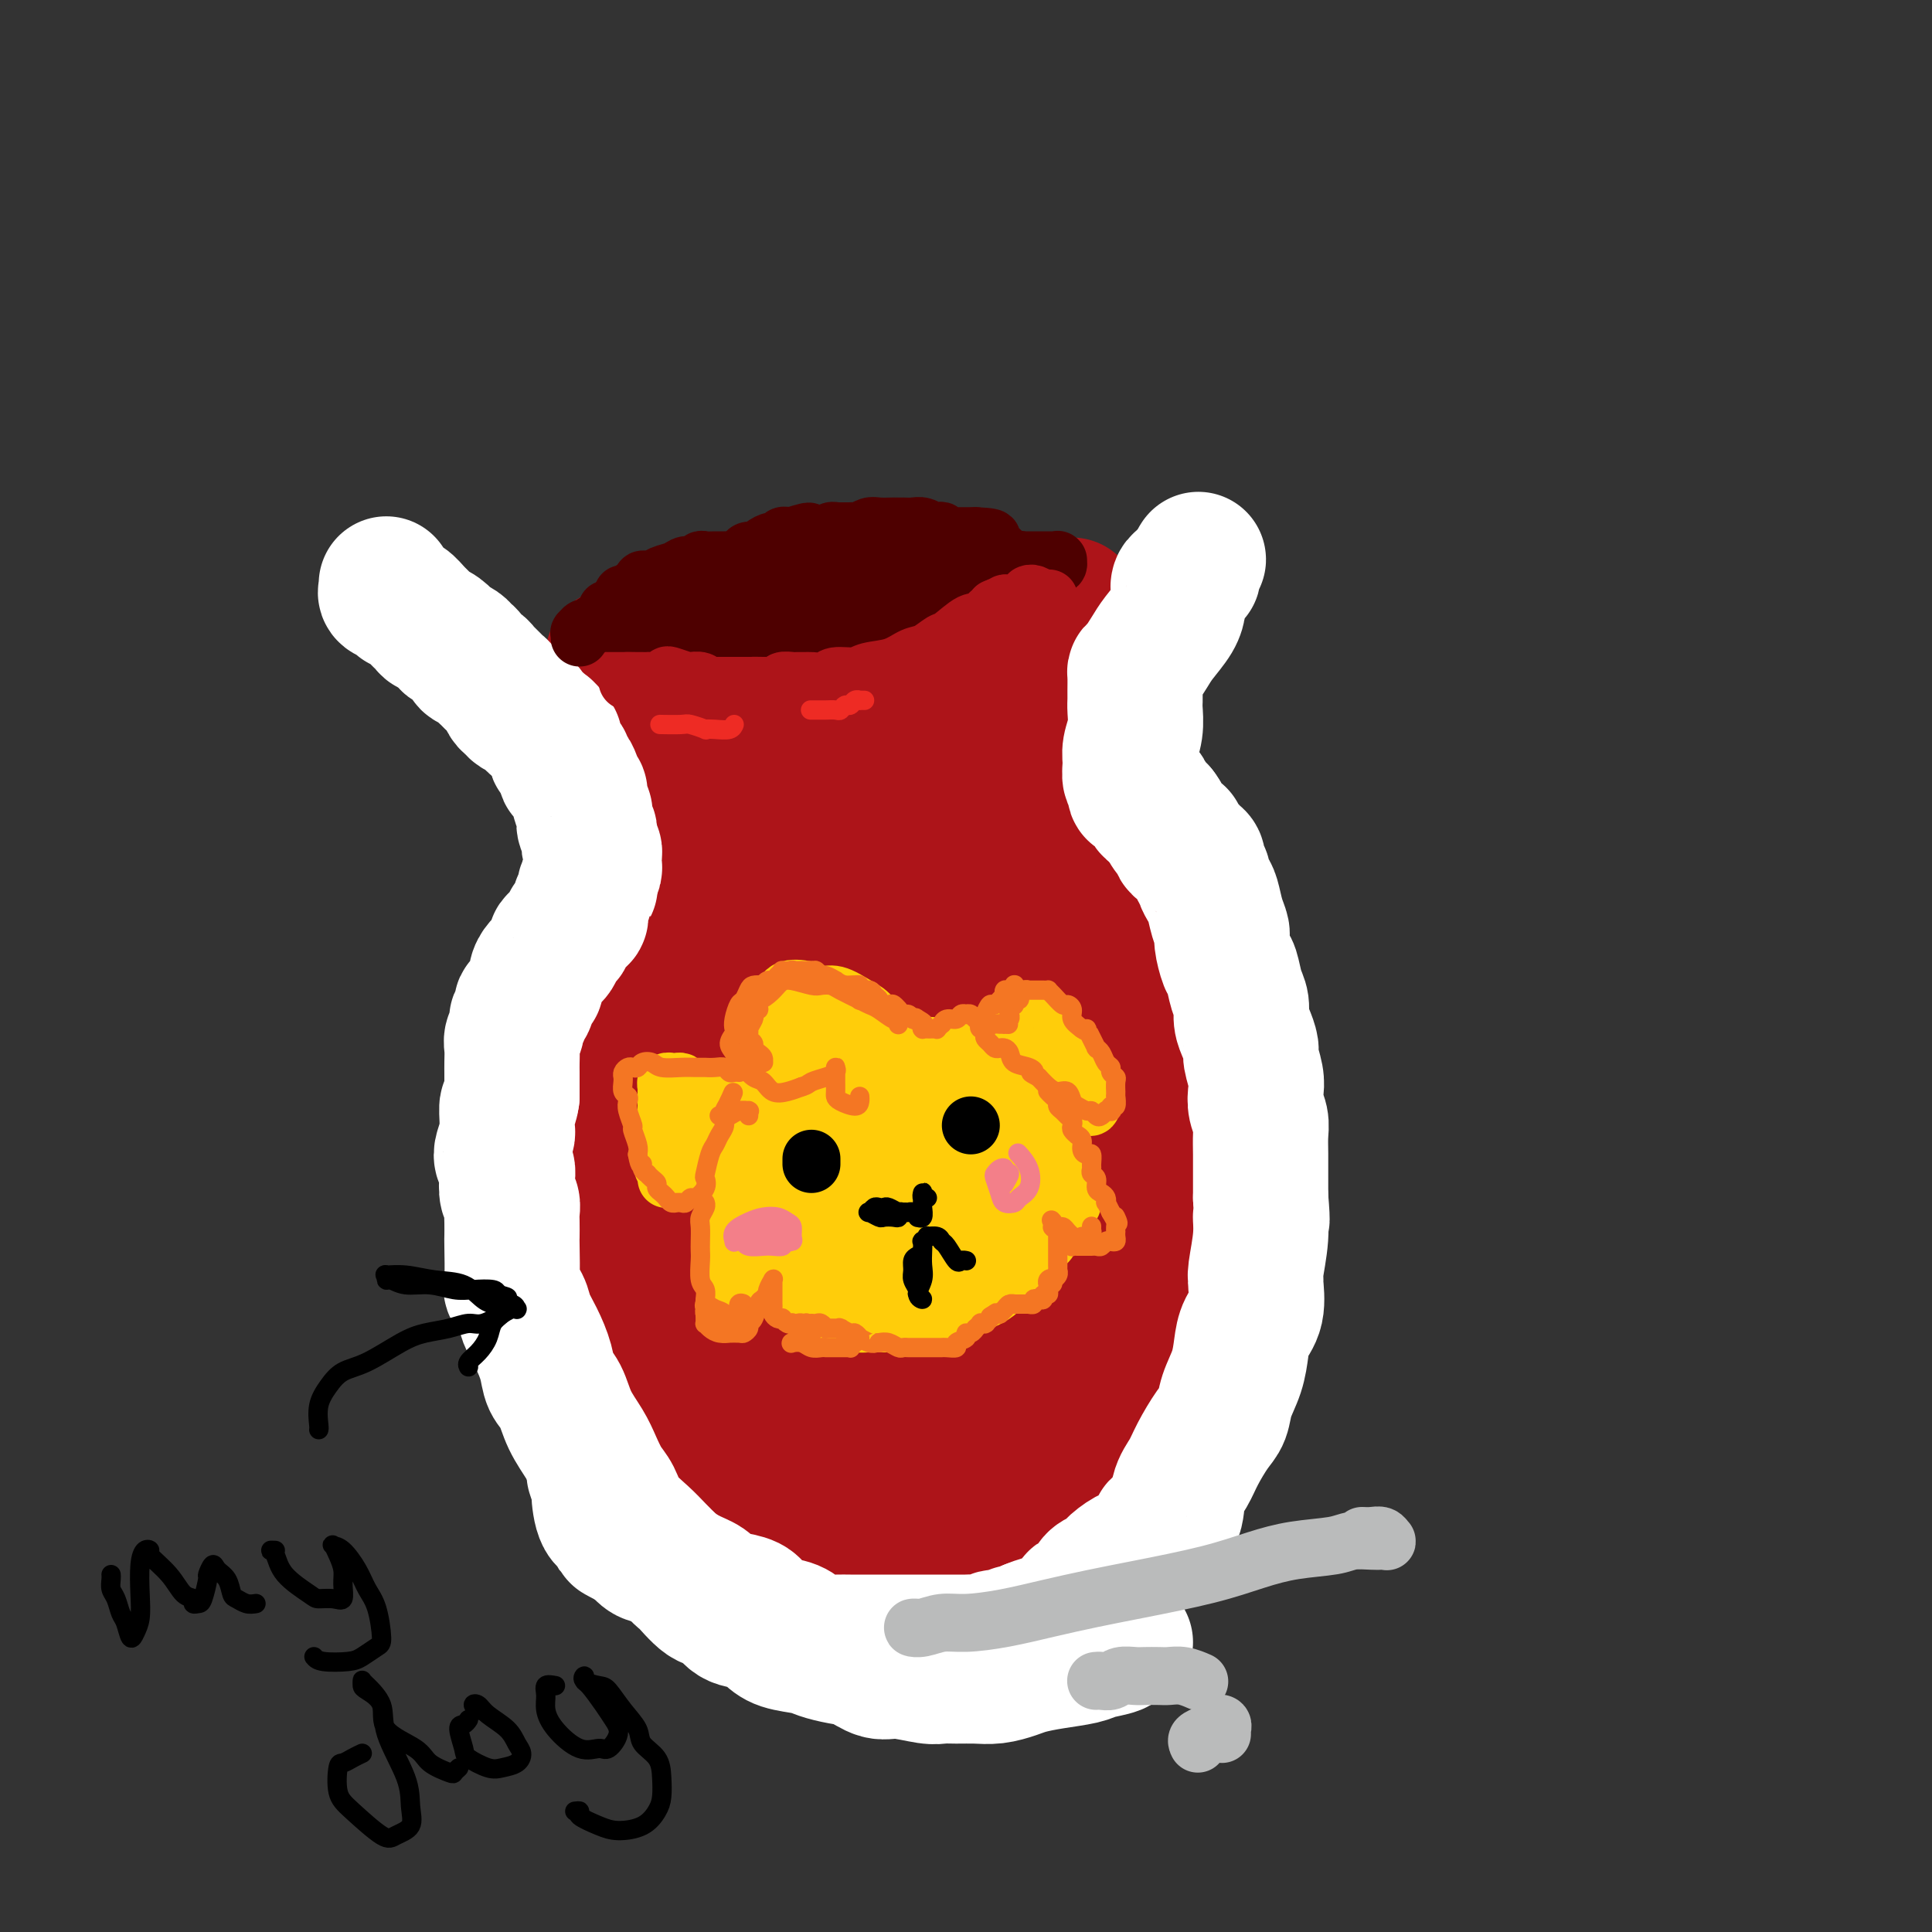 <svg viewBox='0 0 400 400' version='1.1' xmlns='http://www.w3.org/2000/svg' xmlns:xlink='http://www.w3.org/1999/xlink'><rect x="0" y="0" width="400" height="400" fill="#333333" stroke="none"/><g fill='none' stroke='#AD1419' stroke-width='28' stroke-linecap='round' stroke-linejoin='round'><path d='M132,135c-0.430,0.001 -0.861,0.002 -1,0c-0.139,-0.002 0.012,-0.007 0,0c-0.012,0.007 -0.188,0.025 0,0c0.188,-0.025 0.740,-0.095 1,0c0.260,0.095 0.230,0.353 1,1c0.770,0.647 2.342,1.683 3,2c0.658,0.317 0.402,-0.086 1,0c0.598,0.086 2.051,0.662 3,1c0.949,0.338 1.393,0.437 2,1c0.607,0.563 1.377,1.591 2,2c0.623,0.409 1.099,0.201 2,0c0.901,-0.201 2.227,-0.394 3,0c0.773,0.394 0.992,1.373 2,2c1.008,0.627 2.804,0.900 4,1c1.196,0.100 1.791,0.026 3,0c1.209,-0.026 3.031,-0.003 4,0c0.969,0.003 1.084,-0.013 2,0c0.916,0.013 2.634,0.057 4,0c1.366,-0.057 2.380,-0.214 3,0c0.620,0.214 0.846,0.801 2,1c1.154,0.199 3.236,0.012 4,0c0.764,-0.012 0.211,0.151 1,0c0.789,-0.151 2.922,-0.618 4,-1c1.078,-0.382 1.103,-0.680 2,-1c0.897,-0.320 2.667,-0.663 4,-1c1.333,-0.337 2.231,-0.668 3,-1c0.769,-0.332 1.411,-0.663 2,-1c0.589,-0.337 1.127,-0.678 2,-1c0.873,-0.322 2.081,-0.625 3,-1c0.919,-0.375 1.548,-0.821 2,-1c0.452,-0.179 0.726,-0.089 1,0'/><path d='M201,138c4.296,-1.420 3.036,-0.969 3,-1c-0.036,-0.031 1.153,-0.544 2,-1c0.847,-0.456 1.352,-0.854 2,-1c0.648,-0.146 1.439,-0.039 2,0c0.561,0.039 0.894,0.010 1,0c0.106,-0.010 -0.014,-0.003 0,0c0.014,0.003 0.161,0.001 0,0c-0.161,-0.001 -0.631,-0.000 -1,0c-0.369,0.000 -0.638,0.000 -1,0c-0.362,-0.000 -0.818,-0.000 -1,0c-0.182,0.000 -0.091,0.000 0,0'/><path d='M128,136c-0.030,-0.000 -0.061,-0.000 0,0c0.061,0.000 0.213,0.000 0,0c-0.213,-0.000 -0.790,-0.001 -1,0c-0.210,0.001 -0.052,0.003 0,0c0.052,-0.003 -0.001,-0.011 0,0c0.001,0.011 0.057,0.041 0,0c-0.057,-0.041 -0.225,-0.152 0,0c0.225,0.152 0.844,0.565 1,1c0.156,0.435 -0.151,0.890 0,1c0.151,0.110 0.761,-0.124 1,0c0.239,0.124 0.105,0.606 0,1c-0.105,0.394 -0.183,0.701 0,1c0.183,0.299 0.627,0.589 1,1c0.373,0.411 0.674,0.941 1,1c0.326,0.059 0.678,-0.355 1,0c0.322,0.355 0.616,1.479 1,2c0.384,0.521 0.859,0.440 1,1c0.141,0.560 -0.050,1.761 0,2c0.050,0.239 0.342,-0.484 1,0c0.658,0.484 1.682,2.175 2,3c0.318,0.825 -0.069,0.783 0,1c0.069,0.217 0.596,0.692 1,1c0.404,0.308 0.687,0.450 1,1c0.313,0.550 0.658,1.510 1,2c0.342,0.490 0.683,0.512 1,1c0.317,0.488 0.610,1.444 1,2c0.390,0.556 0.875,0.713 1,1c0.125,0.287 -0.111,0.706 0,1c0.111,0.294 0.568,0.464 1,1c0.432,0.536 0.838,1.439 1,2c0.162,0.561 0.081,0.781 0,1'/><path d='M145,164c2.840,4.810 1.441,2.834 1,3c-0.441,0.166 0.077,2.475 0,4c-0.077,1.525 -0.749,2.267 -1,3c-0.251,0.733 -0.081,1.456 0,2c0.081,0.544 0.074,0.909 0,1c-0.074,0.091 -0.216,-0.093 0,0c0.216,0.093 0.790,0.461 1,1c0.210,0.539 0.057,1.247 0,2c-0.057,0.753 -0.019,1.551 0,2c0.019,0.449 0.020,0.548 0,1c-0.020,0.452 -0.062,1.258 0,2c0.062,0.742 0.226,1.421 0,2c-0.226,0.579 -0.844,1.057 -1,2c-0.156,0.943 0.151,2.351 0,3c-0.151,0.649 -0.758,0.540 -1,1c-0.242,0.460 -0.118,1.489 0,2c0.118,0.511 0.229,0.505 0,1c-0.229,0.495 -0.797,1.492 -1,2c-0.203,0.508 -0.040,0.528 0,1c0.040,0.472 -0.043,1.396 0,2c0.043,0.604 0.212,0.888 0,1c-0.212,0.112 -0.804,0.051 -1,0c-0.196,-0.051 0.003,-0.094 0,0c-0.003,0.094 -0.207,0.324 0,0c0.207,-0.324 0.826,-1.203 1,-2c0.174,-0.797 -0.096,-1.511 0,-3c0.096,-1.489 0.559,-3.753 1,-6c0.441,-2.247 0.860,-4.479 1,-6c0.140,-1.521 -0.001,-2.333 0,-4c0.001,-1.667 0.143,-4.191 0,-6c-0.143,-1.809 -0.572,-2.905 -1,-4'/><path d='M144,171c-0.040,-5.074 -0.640,-2.760 -1,-3c-0.360,-0.240 -0.478,-3.035 -1,-5c-0.522,-1.965 -1.446,-3.101 -2,-4c-0.554,-0.899 -0.737,-1.561 -1,-2c-0.263,-0.439 -0.606,-0.654 -1,-1c-0.394,-0.346 -0.838,-0.821 -1,-1c-0.162,-0.179 -0.041,-0.061 0,0c0.041,0.061 0.003,0.066 0,0c-0.003,-0.066 0.028,-0.201 0,0c-0.028,0.201 -0.114,0.740 0,1c0.114,0.260 0.426,0.243 1,1c0.574,0.757 1.408,2.290 2,3c0.592,0.710 0.943,0.597 1,1c0.057,0.403 -0.181,1.322 0,2c0.181,0.678 0.781,1.116 1,2c0.219,0.884 0.059,2.214 0,3c-0.059,0.786 -0.016,1.028 0,2c0.016,0.972 0.004,2.674 0,4c-0.004,1.326 -0.001,2.275 0,3c0.001,0.725 0.000,1.226 0,2c-0.000,0.774 0.001,1.820 0,3c-0.001,1.180 -0.003,2.493 0,3c0.003,0.507 0.011,0.207 0,1c-0.011,0.793 -0.042,2.677 0,4c0.042,1.323 0.156,2.084 0,3c-0.156,0.916 -0.581,1.986 -1,3c-0.419,1.014 -0.830,1.971 -1,3c-0.170,1.029 -0.097,2.132 0,3c0.097,0.868 0.218,1.503 0,2c-0.218,0.497 -0.777,0.856 -1,1c-0.223,0.144 -0.112,0.072 0,0'/><path d='M139,205c-0.435,5.762 -0.022,1.668 0,0c0.022,-1.668 -0.346,-0.910 0,-1c0.346,-0.090 1.407,-1.026 2,-2c0.593,-0.974 0.719,-1.985 1,-3c0.281,-1.015 0.716,-2.035 1,-4c0.284,-1.965 0.416,-4.874 1,-7c0.584,-2.126 1.621,-3.470 2,-5c0.379,-1.530 0.099,-3.248 0,-5c-0.099,-1.752 -0.016,-3.538 0,-5c0.016,-1.462 -0.034,-2.598 0,-4c0.034,-1.402 0.153,-3.069 0,-4c-0.153,-0.931 -0.577,-1.125 -1,-2c-0.423,-0.875 -0.847,-2.432 -1,-3c-0.153,-0.568 -0.037,-0.148 0,0c0.037,0.148 -0.004,0.024 0,0c0.004,-0.024 0.053,0.053 0,0c-0.053,-0.053 -0.210,-0.237 0,0c0.210,0.237 0.785,0.893 1,2c0.215,1.107 0.069,2.664 0,4c-0.069,1.336 -0.060,2.449 0,4c0.060,1.551 0.173,3.539 0,5c-0.173,1.461 -0.631,2.394 -1,4c-0.369,1.606 -0.649,3.884 -1,5c-0.351,1.116 -0.774,1.068 -1,2c-0.226,0.932 -0.253,2.842 -1,5c-0.747,2.158 -2.212,4.562 -3,6c-0.788,1.438 -0.899,1.910 -1,3c-0.101,1.090 -0.192,2.797 -1,5c-0.808,2.203 -2.333,4.901 -3,7c-0.667,2.099 -0.476,3.600 -1,5c-0.524,1.400 -1.762,2.700 -3,4'/><path d='M129,221c-2.303,7.314 -1.062,7.098 -1,8c0.062,0.902 -1.055,2.921 -2,4c-0.945,1.079 -1.717,1.217 -2,2c-0.283,0.783 -0.076,2.209 0,3c0.076,0.791 0.020,0.946 0,1c-0.020,0.054 -0.003,0.008 0,0c0.003,-0.008 -0.006,0.023 0,0c0.006,-0.023 0.028,-0.099 0,0c-0.028,0.099 -0.106,0.372 0,-1c0.106,-1.372 0.397,-4.388 1,-7c0.603,-2.612 1.519,-4.818 2,-7c0.481,-2.182 0.528,-4.339 2,-8c1.472,-3.661 4.370,-8.827 6,-12c1.630,-3.173 1.992,-4.353 3,-6c1.008,-1.647 2.663,-3.762 4,-6c1.337,-2.238 2.358,-4.600 3,-6c0.642,-1.400 0.907,-1.837 1,-2c0.093,-0.163 0.016,-0.051 0,0c-0.016,0.051 0.029,0.043 0,0c-0.029,-0.043 -0.131,-0.119 0,0c0.131,0.119 0.496,0.434 0,1c-0.496,0.566 -1.852,1.383 -3,3c-1.148,1.617 -2.089,4.034 -3,6c-0.911,1.966 -1.791,3.480 -3,5c-1.209,1.520 -2.748,3.045 -4,5c-1.252,1.955 -2.216,4.340 -3,7c-0.784,2.660 -1.387,5.597 -2,8c-0.613,2.403 -1.237,4.273 -2,6c-0.763,1.727 -1.667,3.311 -2,6c-0.333,2.689 -0.095,6.483 0,10c0.095,3.517 0.048,6.759 0,10'/><path d='M124,251c0.009,4.872 0.030,7.053 0,10c-0.030,2.947 -0.113,6.662 0,10c0.113,3.338 0.420,6.301 1,8c0.580,1.699 1.431,2.133 2,4c0.569,1.867 0.856,5.165 2,7c1.144,1.835 3.145,2.206 4,3c0.855,0.794 0.564,2.012 1,3c0.436,0.988 1.601,1.747 2,2c0.399,0.253 0.034,0.000 0,0c-0.034,-0.000 0.262,0.251 0,0c-0.262,-0.251 -1.083,-1.006 -2,-2c-0.917,-0.994 -1.931,-2.227 -3,-4c-1.069,-1.773 -2.193,-4.087 -3,-6c-0.807,-1.913 -1.299,-3.424 -2,-6c-0.701,-2.576 -1.613,-6.218 -2,-9c-0.387,-2.782 -0.248,-4.703 0,-8c0.248,-3.297 0.605,-7.971 1,-11c0.395,-3.029 0.826,-4.414 1,-6c0.174,-1.586 0.089,-3.375 0,-5c-0.089,-1.625 -0.181,-3.087 0,-4c0.181,-0.913 0.637,-1.278 1,-2c0.363,-0.722 0.633,-1.801 1,-3c0.367,-1.199 0.830,-2.517 1,-3c0.170,-0.483 0.046,-0.130 0,0c-0.046,0.130 -0.015,0.038 0,0c0.015,-0.038 0.015,-0.022 0,0c-0.015,0.022 -0.046,0.050 0,0c0.046,-0.050 0.167,-0.178 0,0c-0.167,0.178 -0.622,0.663 -1,1c-0.378,0.337 -0.679,0.525 -1,1c-0.321,0.475 -0.660,1.238 -1,2'/><path d='M126,233c-0.707,0.877 -0.974,1.069 -1,2c-0.026,0.931 0.190,2.600 0,4c-0.190,1.400 -0.785,2.529 -1,4c-0.215,1.471 -0.051,3.283 0,6c0.051,2.717 -0.012,6.339 0,9c0.012,2.661 0.100,4.360 0,5c-0.100,0.640 -0.388,0.219 0,2c0.388,1.781 1.453,5.762 2,8c0.547,2.238 0.575,2.734 1,4c0.425,1.266 1.245,3.304 2,6c0.755,2.696 1.445,6.050 2,8c0.555,1.950 0.977,2.496 2,4c1.023,1.504 2.648,3.967 4,6c1.352,2.033 2.432,3.636 4,6c1.568,2.364 3.625,5.489 5,7c1.375,1.511 2.067,1.410 3,2c0.933,0.590 2.108,1.872 3,3c0.892,1.128 1.500,2.102 2,3c0.500,0.898 0.892,1.720 1,2c0.108,0.280 -0.068,0.019 0,0c0.068,-0.019 0.381,0.205 0,0c-0.381,-0.205 -1.456,-0.839 -3,-2c-1.544,-1.161 -3.556,-2.848 -5,-4c-1.444,-1.152 -2.321,-1.768 -4,-4c-1.679,-2.232 -4.162,-6.079 -6,-9c-1.838,-2.921 -3.032,-4.918 -4,-7c-0.968,-2.082 -1.710,-4.251 -3,-7c-1.290,-2.749 -3.129,-6.077 -4,-8c-0.871,-1.923 -0.773,-2.441 -1,-3c-0.227,-0.559 -0.779,-1.160 -1,-2c-0.221,-0.840 -0.110,-1.920 0,-3'/><path d='M124,275c-2.026,-4.922 -0.591,-2.228 0,-1c0.591,1.228 0.338,0.990 0,1c-0.338,0.010 -0.761,0.267 -1,1c-0.239,0.733 -0.295,1.942 0,3c0.295,1.058 0.942,1.965 1,3c0.058,1.035 -0.473,2.199 0,4c0.473,1.801 1.950,4.238 3,6c1.050,1.762 1.673,2.850 2,4c0.327,1.150 0.356,2.363 1,4c0.644,1.637 1.902,3.699 3,5c1.098,1.301 2.036,1.841 3,3c0.964,1.159 1.952,2.938 3,4c1.048,1.062 2.154,1.408 3,2c0.846,0.592 1.431,1.430 2,2c0.569,0.570 1.121,0.873 2,2c0.879,1.127 2.084,3.079 3,4c0.916,0.921 1.544,0.810 2,1c0.456,0.190 0.741,0.681 1,1c0.259,0.319 0.493,0.466 1,1c0.507,0.534 1.287,1.453 2,2c0.713,0.547 1.360,0.721 2,1c0.640,0.279 1.274,0.663 2,1c0.726,0.337 1.543,0.626 2,1c0.457,0.374 0.552,0.832 1,1c0.448,0.168 1.248,0.045 2,0c0.752,-0.045 1.455,-0.012 2,0c0.545,0.012 0.930,0.003 1,0c0.070,-0.003 -0.177,-0.001 0,0c0.177,0.001 0.778,0.000 1,0c0.222,-0.000 0.063,-0.000 0,0c-0.063,0.000 -0.032,0.000 0,0'/><path d='M168,331c2.011,0.619 0.539,0.166 0,0c-0.539,-0.166 -0.144,-0.044 0,0c0.144,0.044 0.039,0.012 0,0c-0.039,-0.012 -0.010,-0.003 0,0c0.010,0.003 0.003,0.001 0,0c-0.003,-0.001 -0.001,-0.000 0,0c0.001,0.000 0.000,-0.000 0,0c-0.000,0.000 -0.000,0.000 0,0c0.000,-0.000 -0.000,-0.001 0,0c0.000,0.001 0.000,0.005 0,0c-0.000,-0.005 -0.000,-0.019 0,0c0.000,0.019 0.001,0.072 0,0c-0.001,-0.072 -0.003,-0.268 0,0c0.003,0.268 0.012,1.000 0,1c-0.012,-0.000 -0.044,-0.732 0,-1c0.044,-0.268 0.166,-0.072 0,0c-0.166,0.072 -0.619,0.019 -1,0c-0.381,-0.019 -0.691,-0.005 -1,0c-0.309,0.005 -0.619,0.001 -1,0c-0.381,-0.001 -0.835,-0.000 -1,0c-0.165,0.000 -0.042,-0.001 0,0c0.042,0.001 0.003,0.003 0,0c-0.003,-0.003 0.029,-0.011 0,0c-0.029,0.011 -0.121,0.041 0,0c0.121,-0.041 0.454,-0.151 1,0c0.546,0.151 1.305,0.565 2,1c0.695,0.435 1.327,0.890 2,1c0.673,0.110 1.387,-0.125 2,0c0.613,0.125 1.127,0.611 2,1c0.873,0.389 2.107,0.683 3,1c0.893,0.317 1.447,0.659 2,1'/><path d='M178,336c2.082,0.775 0.788,0.211 1,0c0.212,-0.211 1.929,-0.071 3,0c1.071,0.071 1.494,0.071 2,0c0.506,-0.071 1.095,-0.215 2,0c0.905,0.215 2.126,0.789 3,1c0.874,0.211 1.402,0.057 2,0c0.598,-0.057 1.265,-0.019 2,0c0.735,0.019 1.539,0.019 2,0c0.461,-0.019 0.580,-0.056 1,0c0.420,0.056 1.140,0.205 2,0c0.860,-0.205 1.859,-0.763 3,-1c1.141,-0.237 2.423,-0.154 3,0c0.577,0.154 0.447,0.378 1,0c0.553,-0.378 1.787,-1.359 3,-2c1.213,-0.641 2.403,-0.941 3,-1c0.597,-0.059 0.600,0.125 1,0c0.400,-0.125 1.196,-0.558 2,-1c0.804,-0.442 1.616,-0.892 2,-1c0.384,-0.108 0.339,0.126 1,0c0.661,-0.126 2.027,-0.611 3,-1c0.973,-0.389 1.553,-0.683 2,-1c0.447,-0.317 0.761,-0.659 1,-1c0.239,-0.341 0.403,-0.683 1,-1c0.597,-0.317 1.628,-0.609 2,-1c0.372,-0.391 0.085,-0.879 0,-1c-0.085,-0.121 0.033,0.126 0,0c-0.033,-0.126 -0.216,-0.625 0,-1c0.216,-0.375 0.831,-0.626 1,-1c0.169,-0.374 -0.108,-0.870 0,-1c0.108,-0.130 0.602,0.106 1,0c0.398,-0.106 0.699,-0.553 1,-1'/><path d='M229,321c1.559,-1.558 0.957,-0.953 1,-1c0.043,-0.047 0.729,-0.745 1,-1c0.271,-0.255 0.125,-0.067 0,0c-0.125,0.067 -0.230,0.014 0,0c0.230,-0.014 0.794,0.010 1,0c0.206,-0.010 0.054,-0.055 0,0c-0.054,0.055 -0.011,0.211 0,0c0.011,-0.211 -0.012,-0.789 0,-1c0.012,-0.211 0.058,-0.056 0,0c-0.058,0.056 -0.222,0.012 0,0c0.222,-0.012 0.829,0.009 1,0c0.171,-0.009 -0.093,-0.048 0,0c0.093,0.048 0.543,0.184 1,0c0.457,-0.184 0.920,-0.686 1,-1c0.080,-0.314 -0.224,-0.438 0,-1c0.224,-0.562 0.977,-1.560 2,-2c1.023,-0.440 2.315,-0.322 3,-1c0.685,-0.678 0.761,-2.153 1,-3c0.239,-0.847 0.641,-1.066 1,-2c0.359,-0.934 0.674,-2.584 1,-3c0.326,-0.416 0.662,0.401 1,0c0.338,-0.401 0.678,-2.020 1,-3c0.322,-0.980 0.626,-1.321 1,-2c0.374,-0.679 0.817,-1.697 1,-2c0.183,-0.303 0.104,0.109 0,0c-0.104,-0.109 -0.235,-0.737 0,-1c0.235,-0.263 0.837,-0.159 1,-1c0.163,-0.841 -0.111,-2.628 0,-4c0.111,-1.372 0.607,-2.331 1,-3c0.393,-0.669 0.684,-1.048 1,-2c0.316,-0.952 0.658,-2.476 1,-4'/><path d='M251,283c1.927,-5.015 1.244,-2.552 1,-2c-0.244,0.552 -0.050,-0.808 0,-2c0.050,-1.192 -0.043,-2.215 0,-3c0.043,-0.785 0.223,-1.331 0,-2c-0.223,-0.669 -0.848,-1.462 -1,-2c-0.152,-0.538 0.170,-0.822 0,-2c-0.170,-1.178 -0.830,-3.250 -1,-4c-0.170,-0.750 0.150,-0.177 0,-1c-0.150,-0.823 -0.771,-3.042 -1,-4c-0.229,-0.958 -0.065,-0.656 0,-1c0.065,-0.344 0.031,-1.334 0,-2c-0.031,-0.666 -0.061,-1.009 0,-2c0.061,-0.991 0.212,-2.629 0,-4c-0.212,-1.371 -0.788,-2.475 -1,-3c-0.212,-0.525 -0.060,-0.472 0,-1c0.060,-0.528 0.026,-1.637 0,-3c-0.026,-1.363 -0.046,-2.980 0,-4c0.046,-1.020 0.157,-1.442 0,-2c-0.157,-0.558 -0.581,-1.252 -1,-2c-0.419,-0.748 -0.834,-1.550 -1,-2c-0.166,-0.450 -0.082,-0.547 0,-2c0.082,-1.453 0.162,-4.261 0,-6c-0.162,-1.739 -0.564,-2.410 -1,-3c-0.436,-0.590 -0.904,-1.100 -1,-2c-0.096,-0.900 0.182,-2.191 0,-3c-0.182,-0.809 -0.822,-1.137 -1,-2c-0.178,-0.863 0.107,-2.262 0,-4c-0.107,-1.738 -0.606,-3.814 -1,-5c-0.394,-1.186 -0.684,-1.482 -1,-2c-0.316,-0.518 -0.658,-1.259 -1,-2'/><path d='M240,204c-1.416,-5.730 -0.957,-1.556 -1,0c-0.043,1.556 -0.588,0.495 -1,-1c-0.412,-1.495 -0.692,-3.424 -1,-4c-0.308,-0.576 -0.646,0.201 -1,0c-0.354,-0.201 -0.725,-1.381 -1,-2c-0.275,-0.619 -0.454,-0.676 -1,-1c-0.546,-0.324 -1.459,-0.913 -2,-1c-0.541,-0.087 -0.708,0.328 -1,0c-0.292,-0.328 -0.707,-1.400 -1,-2c-0.293,-0.600 -0.463,-0.728 -1,-1c-0.537,-0.272 -1.439,-0.689 -2,-1c-0.561,-0.311 -0.779,-0.516 -1,-1c-0.221,-0.484 -0.444,-1.249 -1,-2c-0.556,-0.751 -1.444,-1.490 -2,-2c-0.556,-0.510 -0.780,-0.793 -1,-1c-0.220,-0.207 -0.436,-0.338 -1,-1c-0.564,-0.662 -1.475,-1.854 -2,-3c-0.525,-1.146 -0.663,-2.247 -1,-3c-0.337,-0.753 -0.874,-1.160 -1,-2c-0.126,-0.840 0.158,-2.114 0,-3c-0.158,-0.886 -0.759,-1.385 -1,-2c-0.241,-0.615 -0.120,-1.347 0,-2c0.120,-0.653 0.241,-1.228 0,-2c-0.241,-0.772 -0.845,-1.743 -1,-3c-0.155,-1.257 0.140,-2.802 0,-4c-0.140,-1.198 -0.714,-2.050 -1,-3c-0.286,-0.950 -0.284,-1.998 0,-3c0.284,-1.002 0.849,-1.959 1,-3c0.151,-1.041 -0.113,-2.165 0,-3c0.113,-0.835 0.604,-1.381 1,-2c0.396,-0.619 0.698,-1.309 1,-2'/><path d='M217,144c0.420,-2.437 -0.030,-2.028 0,-2c0.030,0.028 0.539,-0.323 1,-1c0.461,-0.677 0.873,-1.679 1,-2c0.127,-0.321 -0.031,0.040 0,0c0.031,-0.040 0.250,-0.481 0,0c-0.250,0.481 -0.969,1.885 -2,4c-1.031,2.115 -2.375,4.941 -3,7c-0.625,2.059 -0.532,3.350 -1,5c-0.468,1.650 -1.499,3.657 -2,5c-0.501,1.343 -0.474,2.021 -1,3c-0.526,0.979 -1.605,2.261 -2,3c-0.395,0.739 -0.106,0.937 0,1c0.106,0.063 0.028,-0.009 0,0c-0.028,0.009 -0.005,0.097 0,0c0.005,-0.097 -0.007,-0.380 0,-1c0.007,-0.620 0.034,-1.576 0,-3c-0.034,-1.424 -0.127,-3.317 0,-5c0.127,-1.683 0.475,-3.155 1,-5c0.525,-1.845 1.226,-4.062 2,-6c0.774,-1.938 1.622,-3.597 2,-5c0.378,-1.403 0.286,-2.552 1,-4c0.714,-1.448 2.234,-3.196 3,-4c0.766,-0.804 0.780,-0.664 1,-1c0.220,-0.336 0.647,-1.148 1,-2c0.353,-0.852 0.630,-1.745 1,-2c0.370,-0.255 0.831,0.129 1,0c0.169,-0.129 0.045,-0.769 0,-1c-0.045,-0.231 -0.012,-0.052 0,0c0.012,0.052 0.003,-0.025 0,0c-0.003,0.025 -0.001,0.150 0,0c0.001,-0.150 0.000,-0.575 0,-1'/><path d='M221,127c1.856,-3.796 0.495,-0.286 0,1c-0.495,1.286 -0.125,0.348 0,0c0.125,-0.348 0.004,-0.105 0,0c-0.004,0.105 0.109,0.073 0,0c-0.109,-0.073 -0.439,-0.186 -1,0c-0.561,0.186 -1.354,0.671 -2,1c-0.646,0.329 -1.145,0.500 -2,1c-0.855,0.500 -2.066,1.328 -3,2c-0.934,0.672 -1.591,1.189 -3,2c-1.409,0.811 -3.568,1.917 -5,3c-1.432,1.083 -2.135,2.143 -3,3c-0.865,0.857 -1.892,1.509 -3,2c-1.108,0.491 -2.297,0.819 -3,1c-0.703,0.181 -0.920,0.213 -1,0c-0.080,-0.213 -0.021,-0.673 0,-1c0.021,-0.327 0.006,-0.522 0,-1c-0.006,-0.478 -0.003,-1.239 0,-2'/><path d='M138,265c-0.833,-1.251 -1.666,-2.501 -2,-4c-0.334,-1.499 -0.169,-3.245 1,-4c1.169,-0.755 3.343,-0.518 5,1c1.657,1.518 2.799,4.317 4,7c1.201,2.683 2.461,5.250 4,9c1.539,3.750 3.357,8.683 5,12c1.643,3.317 3.111,5.018 4,6c0.889,0.982 1.198,1.244 1,-1c-0.198,-2.244 -0.903,-6.996 -2,-12c-1.097,-5.004 -2.585,-10.260 -4,-16c-1.415,-5.740 -2.758,-11.964 -5,-18c-2.242,-6.036 -5.383,-11.885 -8,-15c-2.617,-3.115 -4.708,-3.496 -6,-3c-1.292,0.496 -1.783,1.870 -2,3c-0.217,1.130 -0.159,2.018 2,7c2.159,4.982 6.420,14.058 10,22c3.580,7.942 6.479,14.748 9,21c2.521,6.252 4.664,11.948 8,18c3.336,6.052 7.864,12.458 10,15c2.136,2.542 1.880,1.219 2,1c0.120,-0.219 0.616,0.666 1,0c0.384,-0.666 0.655,-2.884 0,-6c-0.655,-3.116 -2.237,-7.132 -4,-12c-1.763,-4.868 -3.707,-10.589 -7,-20c-3.293,-9.411 -7.936,-22.514 -11,-33c-3.064,-10.486 -4.548,-18.356 -7,-26c-2.452,-7.644 -5.873,-15.062 -8,-22c-2.127,-6.938 -2.962,-13.396 -3,-17c-0.038,-3.604 0.721,-4.355 1,-5c0.279,-0.645 0.080,-1.184 1,3c0.920,4.184 2.960,13.092 5,22'/><path d='M142,198c2.256,8.898 4.895,18.644 7,28c2.105,9.356 3.674,18.323 9,32c5.326,13.677 14.409,32.063 19,42c4.591,9.937 4.690,11.424 7,14c2.310,2.576 6.831,6.240 9,8c2.169,1.760 1.986,1.617 2,0c0.014,-1.617 0.225,-4.706 0,-8c-0.225,-3.294 -0.886,-6.792 -4,-14c-3.114,-7.208 -8.681,-18.126 -12,-28c-3.319,-9.874 -4.388,-18.703 -6,-27c-1.612,-8.297 -3.765,-16.062 -6,-28c-2.235,-11.938 -4.553,-28.048 -6,-38c-1.447,-9.952 -2.024,-13.746 -3,-17c-0.976,-3.254 -2.350,-5.968 -3,-7c-0.650,-1.032 -0.575,-0.383 -1,0c-0.425,0.383 -1.351,0.499 -2,1c-0.649,0.501 -1.022,1.386 -1,4c0.022,2.614 0.440,6.958 1,12c0.560,5.042 1.260,10.783 3,20c1.740,9.217 4.518,21.909 7,32c2.482,10.091 4.669,17.580 7,24c2.331,6.420 4.806,11.769 7,18c2.194,6.231 4.107,13.343 6,18c1.893,4.657 3.765,6.857 6,9c2.235,2.143 4.833,4.227 6,5c1.167,0.773 0.904,0.235 1,0c0.096,-0.235 0.551,-0.168 1,-2c0.449,-1.832 0.894,-5.563 -1,-13c-1.894,-7.437 -6.125,-18.579 -9,-28c-2.875,-9.421 -4.393,-17.120 -6,-26c-1.607,-8.880 -3.304,-18.940 -5,-29'/><path d='M175,200c-4.248,-18.597 -4.867,-23.590 -6,-28c-1.133,-4.410 -2.778,-8.237 -4,-10c-1.222,-1.763 -2.021,-1.463 -3,-2c-0.979,-0.537 -2.139,-1.912 -2,4c0.139,5.912 1.578,19.111 2,25c0.422,5.889 -0.171,4.468 1,9c1.171,4.532 4.108,15.016 8,28c3.892,12.984 8.740,28.466 13,39c4.260,10.534 7.932,16.118 11,22c3.068,5.882 5.534,12.062 9,17c3.466,4.938 7.933,8.635 11,10c3.067,1.365 4.733,0.400 6,-1c1.267,-1.400 2.136,-3.234 2,-9c-0.136,-5.766 -1.276,-15.465 -3,-25c-1.724,-9.535 -4.034,-18.906 -6,-28c-1.966,-9.094 -3.590,-17.912 -6,-29c-2.410,-11.088 -5.605,-24.446 -8,-33c-2.395,-8.554 -3.990,-12.305 -6,-15c-2.010,-2.695 -4.434,-4.334 -7,-5c-2.566,-0.666 -5.275,-0.358 -7,1c-1.725,1.358 -2.465,3.765 -3,7c-0.535,3.235 -0.865,7.297 -1,12c-0.135,4.703 -0.075,10.045 2,19c2.075,8.955 6.165,21.522 9,31c2.835,9.478 4.415,15.867 8,23c3.585,7.133 9.175,15.011 13,19c3.825,3.989 5.884,4.091 8,4c2.116,-0.091 4.289,-0.375 6,-1c1.711,-0.625 2.961,-1.591 4,-5c1.039,-3.409 1.868,-9.260 2,-15c0.132,-5.740 -0.434,-11.370 -1,-17'/><path d='M227,247c0.121,-8.747 -0.078,-14.616 -1,-21c-0.922,-6.384 -2.568,-13.283 -5,-18c-2.432,-4.717 -5.652,-7.253 -8,-10c-2.348,-2.747 -3.826,-5.705 -7,-7c-3.174,-1.295 -8.044,-0.926 -11,0c-2.956,0.926 -3.996,2.408 -5,6c-1.004,3.592 -1.971,9.292 -2,15c-0.029,5.708 0.879,11.423 3,21c2.121,9.577 5.454,23.015 9,32c3.546,8.985 7.304,13.517 11,17c3.696,3.483 7.330,5.918 11,6c3.670,0.082 7.377,-2.188 9,-5c1.623,-2.812 1.164,-6.166 1,-10c-0.164,-3.834 -0.032,-8.148 -1,-15c-0.968,-6.852 -3.036,-16.242 -5,-23c-1.964,-6.758 -3.823,-10.883 -6,-14c-2.177,-3.117 -4.673,-5.226 -7,-6c-2.327,-0.774 -4.486,-0.213 -6,1c-1.514,1.213 -2.382,3.078 -3,6c-0.618,2.922 -0.985,6.902 0,13c0.985,6.098 3.322,14.313 5,19c1.678,4.687 2.697,5.844 4,7c1.303,1.156 2.889,2.311 4,3c1.111,0.689 1.746,0.911 2,1c0.254,0.089 0.127,0.044 0,0'/></g>
<g fill='none' stroke='#FFFFFF' stroke-width='28' stroke-linecap='round' stroke-linejoin='round'><path d='M80,121c-0.014,-0.089 -0.029,-0.177 0,0c0.029,0.177 0.101,0.620 0,1c-0.101,0.380 -0.375,0.696 0,1c0.375,0.304 1.400,0.596 2,1c0.600,0.404 0.776,0.921 1,1c0.224,0.079 0.496,-0.278 1,0c0.504,0.278 1.239,1.193 2,2c0.761,0.807 1.547,1.508 2,2c0.453,0.492 0.573,0.776 1,1c0.427,0.224 1.161,0.389 2,1c0.839,0.611 1.784,1.669 2,2c0.216,0.331 -0.298,-0.066 0,0c0.298,0.066 1.407,0.595 2,1c0.593,0.405 0.670,0.686 1,1c0.330,0.314 0.915,0.662 1,1c0.085,0.338 -0.328,0.668 0,1c0.328,0.332 1.398,0.667 2,1c0.602,0.333 0.735,0.663 1,1c0.265,0.337 0.662,0.681 1,1c0.338,0.319 0.615,0.614 1,1c0.385,0.386 0.877,0.863 1,1c0.123,0.137 -0.122,-0.065 0,0c0.122,0.065 0.610,0.396 1,1c0.390,0.604 0.682,1.481 1,2c0.318,0.519 0.663,0.682 1,1c0.337,0.318 0.668,0.792 1,1c0.332,0.208 0.666,0.150 1,0c0.334,-0.150 0.667,-0.391 1,0c0.333,0.391 0.667,1.413 1,2c0.333,0.587 0.667,0.739 1,1c0.333,0.261 0.667,0.630 1,1'/><path d='M112,151c5.132,4.553 1.963,0.936 1,0c-0.963,-0.936 0.281,0.810 1,2c0.719,1.190 0.915,1.823 1,2c0.085,0.177 0.061,-0.102 0,0c-0.061,0.102 -0.157,0.586 0,1c0.157,0.414 0.567,0.757 1,1c0.433,0.243 0.890,0.384 1,1c0.110,0.616 -0.128,1.705 0,2c0.128,0.295 0.623,-0.205 1,0c0.377,0.205 0.636,1.114 1,2c0.364,0.886 0.833,1.747 1,2c0.167,0.253 0.031,-0.104 0,0c-0.031,0.104 0.044,0.668 0,1c-0.044,0.332 -0.208,0.433 0,1c0.208,0.567 0.788,1.600 1,2c0.212,0.400 0.056,0.166 0,0c-0.056,-0.166 -0.011,-0.266 0,0c0.011,0.266 -0.011,0.897 0,1c0.011,0.103 0.056,-0.323 0,0c-0.056,0.323 -0.212,1.396 0,2c0.212,0.604 0.793,0.739 1,1c0.207,0.261 0.041,0.649 0,1c-0.041,0.351 0.042,0.667 0,1c-0.042,0.333 -0.208,0.685 0,1c0.208,0.315 0.789,0.595 1,1c0.211,0.405 0.053,0.935 0,1c-0.053,0.065 -0.000,-0.333 0,0c0.000,0.333 -0.051,1.399 0,2c0.051,0.601 0.206,0.739 0,1c-0.206,0.261 -0.773,0.646 -1,1c-0.227,0.354 -0.113,0.677 0,1'/><path d='M122,182c0.220,2.362 0.269,1.267 0,1c-0.269,-0.267 -0.854,0.296 -1,1c-0.146,0.704 0.149,1.551 0,2c-0.149,0.449 -0.743,0.502 -1,1c-0.257,0.498 -0.178,1.443 0,2c0.178,0.557 0.456,0.727 0,1c-0.456,0.273 -1.647,0.650 -2,1c-0.353,0.350 0.132,0.674 0,1c-0.132,0.326 -0.880,0.655 -1,1c-0.120,0.345 0.389,0.705 0,1c-0.389,0.295 -1.676,0.526 -2,1c-0.324,0.474 0.316,1.190 0,2c-0.316,0.810 -1.586,1.713 -2,2c-0.414,0.287 0.030,-0.042 0,0c-0.030,0.042 -0.532,0.454 -1,1c-0.468,0.546 -0.900,1.227 -1,2c-0.100,0.773 0.132,1.640 0,2c-0.132,0.360 -0.628,0.214 -1,1c-0.372,0.786 -0.621,2.504 -1,3c-0.379,0.496 -0.890,-0.229 -1,0c-0.110,0.229 0.181,1.411 0,2c-0.181,0.589 -0.833,0.584 -1,1c-0.167,0.416 0.151,1.252 0,2c-0.151,0.748 -0.773,1.407 -1,2c-0.227,0.593 -0.061,1.119 0,2c0.061,0.881 0.016,2.116 0,3c-0.016,0.884 -0.004,1.416 0,2c0.004,0.584 0.001,1.218 0,2c-0.001,0.782 -0.000,1.710 0,2c0.000,0.290 0.000,-0.060 0,0c-0.000,0.060 -0.000,0.530 0,1'/><path d='M106,227c-0.382,2.777 -0.838,1.721 -1,2c-0.162,0.279 -0.030,1.895 0,3c0.030,1.105 -0.041,1.700 0,2c0.041,0.300 0.193,0.306 0,1c-0.193,0.694 -0.732,2.077 -1,3c-0.268,0.923 -0.264,1.388 0,2c0.264,0.612 0.789,1.372 1,2c0.211,0.628 0.109,1.126 0,2c-0.109,0.874 -0.225,2.126 0,3c0.225,0.874 0.792,1.370 1,2c0.208,0.630 0.056,1.395 0,2c-0.056,0.605 -0.017,1.049 0,2c0.017,0.951 0.011,2.407 0,3c-0.011,0.593 -0.029,0.321 0,2c0.029,1.679 0.104,5.308 0,7c-0.104,1.692 -0.389,1.446 0,2c0.389,0.554 1.451,1.909 2,3c0.549,1.091 0.584,1.918 1,3c0.416,1.082 1.213,2.420 2,4c0.787,1.580 1.566,3.402 2,5c0.434,1.598 0.525,2.972 1,4c0.475,1.028 1.334,1.710 2,3c0.666,1.290 1.137,3.187 2,5c0.863,1.813 2.116,3.541 3,5c0.884,1.459 1.398,2.649 2,4c0.602,1.351 1.291,2.865 2,4c0.709,1.135 1.439,1.893 2,3c0.561,1.107 0.955,2.565 2,4c1.045,1.435 2.743,2.848 4,4c1.257,1.152 2.073,2.043 3,3c0.927,0.957 1.963,1.978 3,3'/><path d='M139,324c2.642,3.071 2.247,2.247 3,3c0.753,0.753 2.652,3.083 4,4c1.348,0.917 2.144,0.420 3,1c0.856,0.580 1.773,2.235 3,3c1.227,0.765 2.764,0.639 4,1c1.236,0.361 2.171,1.210 3,2c0.829,0.790 1.551,1.520 3,2c1.449,0.480 3.627,0.711 5,1c1.373,0.289 1.943,0.637 3,1c1.057,0.363 2.601,0.742 4,1c1.399,0.258 2.653,0.395 4,1c1.347,0.605 2.786,1.679 4,2c1.214,0.321 2.204,-0.110 4,0c1.796,0.110 4.398,0.762 6,1c1.602,0.238 2.204,0.061 3,0c0.796,-0.061 1.787,-0.005 3,0c1.213,0.005 2.650,-0.040 4,0c1.350,0.040 2.613,0.165 4,0c1.387,-0.165 2.897,-0.622 4,-1c1.103,-0.378 1.798,-0.679 3,-1c1.202,-0.321 2.910,-0.664 5,-1c2.090,-0.336 4.563,-0.665 6,-1c1.437,-0.335 1.839,-0.678 3,-1c1.161,-0.322 3.082,-0.625 4,-1c0.918,-0.375 0.834,-0.821 1,-1c0.166,-0.179 0.583,-0.089 1,0'/><path d='M248,116c-0.000,0.000 -0.000,0.001 0,0c0.000,-0.001 0.001,-0.002 0,0c-0.001,0.002 -0.004,0.007 0,0c0.004,-0.007 0.016,-0.026 0,0c-0.016,0.026 -0.060,0.097 0,0c0.060,-0.097 0.224,-0.363 0,0c-0.224,0.363 -0.834,1.353 -1,2c-0.166,0.647 0.113,0.950 0,1c-0.113,0.050 -0.618,-0.153 -1,0c-0.382,0.153 -0.639,0.662 -1,1c-0.361,0.338 -0.824,0.506 -1,1c-0.176,0.494 -0.063,1.314 0,2c0.063,0.686 0.077,1.238 0,2c-0.077,0.762 -0.245,1.735 -1,3c-0.755,1.265 -2.097,2.824 -3,4c-0.903,1.176 -1.366,1.971 -2,3c-0.634,1.029 -1.438,2.292 -2,3c-0.562,0.708 -0.883,0.859 -1,1c-0.117,0.141 -0.030,0.270 0,1c0.030,0.730 0.004,2.061 0,3c-0.004,0.939 0.013,1.486 0,2c-0.013,0.514 -0.057,0.996 0,2c0.057,1.004 0.216,2.530 0,4c-0.216,1.470 -0.806,2.886 -1,4c-0.194,1.114 0.007,1.928 0,3c-0.007,1.072 -0.224,2.403 0,3c0.224,0.597 0.889,0.461 1,1c0.111,0.539 -0.331,1.753 0,2c0.331,0.247 1.435,-0.472 2,0c0.565,0.472 0.590,2.135 1,3c0.410,0.865 1.205,0.933 2,1'/><path d='M240,168c1.052,1.346 0.681,1.211 1,2c0.319,0.789 1.328,2.502 2,3c0.672,0.498 1.007,-0.218 1,0c-0.007,0.218 -0.357,1.372 0,2c0.357,0.628 1.420,0.732 2,1c0.580,0.268 0.676,0.701 1,1c0.324,0.299 0.874,0.465 1,1c0.126,0.535 -0.173,1.440 0,2c0.173,0.560 0.820,0.775 1,1c0.180,0.225 -0.105,0.459 0,1c0.105,0.541 0.602,1.389 1,2c0.398,0.611 0.698,0.987 1,2c0.302,1.013 0.606,2.664 1,4c0.394,1.336 0.879,2.357 1,3c0.121,0.643 -0.121,0.910 0,2c0.121,1.090 0.606,3.005 1,4c0.394,0.995 0.697,1.070 1,2c0.303,0.930 0.607,2.715 1,4c0.393,1.285 0.875,2.072 1,3c0.125,0.928 -0.106,1.999 0,3c0.106,1.001 0.551,1.934 1,3c0.449,1.066 0.904,2.266 1,3c0.096,0.734 -0.167,1.001 0,2c0.167,0.999 0.763,2.731 1,4c0.237,1.269 0.116,2.074 0,3c-0.116,0.926 -0.227,1.973 0,3c0.227,1.027 0.793,2.035 1,3c0.207,0.965 0.055,1.888 0,3c-0.055,1.112 -0.015,2.415 0,4c0.015,1.585 0.004,3.453 0,5c-0.004,1.547 -0.002,2.774 0,4'/><path d='M261,248c0.602,6.956 0.108,4.347 0,4c-0.108,-0.347 0.169,1.569 0,4c-0.169,2.431 -0.784,5.378 -1,7c-0.216,1.622 -0.033,1.920 0,2c0.033,0.080 -0.084,-0.059 0,1c0.084,1.059 0.369,3.314 0,5c-0.369,1.686 -1.394,2.801 -2,4c-0.606,1.199 -0.794,2.482 -1,4c-0.206,1.518 -0.429,3.270 -1,5c-0.571,1.730 -1.489,3.439 -2,5c-0.511,1.561 -0.613,2.975 -1,4c-0.387,1.025 -1.057,1.661 -2,3c-0.943,1.339 -2.159,3.381 -3,5c-0.841,1.619 -1.307,2.815 -2,4c-0.693,1.185 -1.612,2.357 -2,4c-0.388,1.643 -0.245,3.755 -1,5c-0.755,1.245 -2.408,1.621 -3,2c-0.592,0.379 -0.122,0.760 -1,2c-0.878,1.240 -3.103,3.340 -4,4c-0.897,0.660 -0.465,-0.119 -1,0c-0.535,0.119 -2.035,1.136 -3,2c-0.965,0.864 -1.394,1.575 -2,2c-0.606,0.425 -1.390,0.565 -2,1c-0.610,0.435 -1.045,1.167 -1,2c0.045,0.833 0.570,1.768 0,2c-0.570,0.232 -2.235,-0.240 -3,0c-0.765,0.240 -0.630,1.191 -1,2c-0.370,0.809 -1.243,1.474 -2,2c-0.757,0.526 -1.396,0.911 -2,1c-0.604,0.089 -1.173,-0.117 -2,0c-0.827,0.117 -1.914,0.559 -3,1'/><path d='M213,337c-1.214,0.553 -0.748,0.937 -1,1c-0.252,0.063 -1.222,-0.193 -2,0c-0.778,0.193 -1.365,0.836 -2,1c-0.635,0.164 -1.319,-0.152 -2,0c-0.681,0.152 -1.360,0.773 -2,1c-0.640,0.227 -1.241,0.061 -2,0c-0.759,-0.061 -1.678,-0.016 -2,0c-0.322,0.016 -0.049,0.004 -1,0c-0.951,-0.004 -3.125,-0.001 -4,0c-0.875,0.001 -0.451,0.000 -1,0c-0.549,-0.000 -2.071,-0.000 -3,0c-0.929,0.000 -1.264,0.000 -2,0c-0.736,-0.000 -1.873,0.000 -3,0c-1.127,-0.000 -2.244,-0.000 -3,0c-0.756,0.000 -1.150,0.001 -2,0c-0.850,-0.001 -2.156,-0.002 -3,0c-0.844,0.002 -1.225,0.008 -2,0c-0.775,-0.008 -1.943,-0.029 -3,0c-1.057,0.029 -2.002,0.107 -3,0c-0.998,-0.107 -2.047,-0.400 -3,-1c-0.953,-0.600 -1.809,-1.509 -3,-2c-1.191,-0.491 -2.718,-0.564 -4,-1c-1.282,-0.436 -2.320,-1.233 -3,-2c-0.680,-0.767 -1.002,-1.502 -2,-2c-0.998,-0.498 -2.672,-0.757 -4,-1c-1.328,-0.243 -2.309,-0.470 -3,-1c-0.691,-0.530 -1.091,-1.363 -2,-2c-0.909,-0.637 -2.326,-1.078 -4,-2c-1.674,-0.922 -3.605,-2.325 -5,-3c-1.395,-0.675 -2.256,-0.621 -3,-1c-0.744,-0.379 -1.372,-1.189 -2,-2'/><path d='M132,320c-6.542,-3.437 -3.896,-2.029 -3,-2c0.896,0.029 0.041,-1.321 -1,-2c-1.041,-0.679 -2.269,-0.687 -3,-2c-0.731,-1.313 -0.966,-3.930 -1,-5c-0.034,-1.070 0.133,-0.591 0,-1c-0.133,-0.409 -0.567,-1.704 -1,-3'/></g>
<g fill='none' stroke='#BABBBB' stroke-width='12' stroke-linecap='round' stroke-linejoin='round'><path d='M190,337c0.011,0.001 0.021,0.001 0,0c-0.021,-0.001 -0.075,-0.004 0,0c0.075,0.004 0.278,0.016 0,0c-0.278,-0.016 -1.036,-0.059 -1,0c0.036,0.059 0.866,0.220 2,0c1.134,-0.220 2.572,-0.822 4,-1c1.428,-0.178 2.846,0.066 5,0c2.154,-0.066 5.045,-0.443 8,-1c2.955,-0.557 5.975,-1.293 9,-2c3.025,-0.707 6.055,-1.383 9,-2c2.945,-0.617 5.803,-1.173 10,-2c4.197,-0.827 9.731,-1.924 14,-3c4.269,-1.076 7.273,-2.131 10,-3c2.727,-0.869 5.178,-1.553 8,-2c2.822,-0.447 6.014,-0.656 8,-1c1.986,-0.344 2.767,-0.823 4,-1c1.233,-0.177 2.917,-0.051 4,0c1.083,0.051 1.566,0.028 2,0c0.434,-0.028 0.818,-0.060 1,0c0.182,0.060 0.162,0.212 0,0c-0.162,-0.212 -0.467,-0.788 -1,-1c-0.533,-0.212 -1.295,-0.061 -2,0c-0.705,0.061 -1.352,0.030 -2,0'/><path d='M227,348c0.017,-0.002 0.034,-0.004 0,0c-0.034,0.004 -0.118,0.015 0,0c0.118,-0.015 0.439,-0.057 1,0c0.561,0.057 1.361,0.211 2,0c0.639,-0.211 1.115,-0.788 2,-1c0.885,-0.212 2.179,-0.058 3,0c0.821,0.058 1.170,0.019 2,0c0.830,-0.019 2.142,-0.019 3,0c0.858,0.019 1.261,0.057 2,0c0.739,-0.057 1.814,-0.208 3,0c1.186,0.208 2.482,0.774 3,1c0.518,0.226 0.259,0.113 0,0'/><path d='M248,361c-0.164,-0.332 -0.327,-0.664 0,-1c0.327,-0.336 1.145,-0.675 2,-1c0.855,-0.325 1.746,-0.637 2,-1c0.254,-0.363 -0.128,-0.778 0,-1c0.128,-0.222 0.766,-0.253 1,0c0.234,0.253 0.063,0.789 0,1c-0.063,0.211 -0.017,0.095 0,0c0.017,-0.095 0.005,-0.170 0,0c-0.005,0.170 -0.002,0.585 0,1'/></g>
<g fill='none' stroke='#4E0000' stroke-width='12' stroke-linecap='round' stroke-linejoin='round'><path d='M120,132c0.024,-0.455 0.048,-0.910 0,-1c-0.048,-0.090 -0.168,0.186 0,0c0.168,-0.186 0.622,-0.835 1,-1c0.378,-0.165 0.679,0.152 1,0c0.321,-0.152 0.663,-0.773 1,-1c0.337,-0.227 0.667,-0.061 1,0c0.333,0.061 0.667,0.016 1,0c0.333,-0.016 0.666,-0.004 1,0c0.334,0.004 0.671,0.001 1,0c0.329,-0.001 0.651,-0.001 1,0c0.349,0.001 0.726,0.004 1,0c0.274,-0.004 0.445,-0.015 1,0c0.555,0.015 1.493,0.057 2,0c0.507,-0.057 0.583,-0.212 1,0c0.417,0.212 1.176,0.793 2,1c0.824,0.207 1.712,0.040 2,0c0.288,-0.040 -0.025,0.045 0,0c0.025,-0.045 0.388,-0.222 1,0c0.612,0.222 1.473,0.843 2,1c0.527,0.157 0.718,-0.150 1,0c0.282,0.150 0.653,0.758 1,1c0.347,0.242 0.670,0.118 1,0c0.330,-0.118 0.669,-0.228 1,0c0.331,0.228 0.655,0.796 1,1c0.345,0.204 0.710,0.043 1,0c0.290,-0.043 0.503,0.030 1,0c0.497,-0.030 1.278,-0.163 2,0c0.722,0.163 1.387,0.621 2,1c0.613,0.379 1.175,0.680 2,1c0.825,0.320 1.912,0.660 3,1'/><path d='M156,136c4.068,1.309 2.238,1.083 2,1c-0.238,-0.083 1.116,-0.022 2,0c0.884,0.022 1.298,0.006 2,0c0.702,-0.006 1.694,-0.002 2,0c0.306,0.002 -0.072,0.000 0,0c0.072,-0.000 0.596,0.001 1,0c0.404,-0.001 0.689,-0.003 1,0c0.311,0.003 0.650,0.013 1,0c0.350,-0.013 0.712,-0.049 1,0c0.288,0.049 0.501,0.182 1,0c0.499,-0.182 1.285,-0.679 2,-1c0.715,-0.321 1.359,-0.467 2,-1c0.641,-0.533 1.280,-1.453 2,-2c0.720,-0.547 1.520,-0.720 2,-1c0.480,-0.280 0.639,-0.666 1,-1c0.361,-0.334 0.926,-0.614 1,-1c0.074,-0.386 -0.341,-0.877 0,-1c0.341,-0.123 1.439,0.121 2,0c0.561,-0.121 0.584,-0.607 1,-1c0.416,-0.393 1.225,-0.693 2,-1c0.775,-0.307 1.517,-0.622 2,-1c0.483,-0.378 0.707,-0.818 1,-1c0.293,-0.182 0.656,-0.105 1,0c0.344,0.105 0.668,0.239 1,0c0.332,-0.239 0.671,-0.853 1,-1c0.329,-0.147 0.649,0.171 1,0c0.351,-0.171 0.735,-0.830 1,-1c0.265,-0.170 0.411,0.150 1,0c0.589,-0.150 1.620,-0.771 2,-1c0.380,-0.229 0.109,-0.065 0,0c-0.109,0.065 -0.054,0.033 0,0'/><path d='M195,122c3.984,-2.408 1.945,-1.429 1,-1c-0.945,0.429 -0.797,0.307 0,0c0.797,-0.307 2.242,-0.800 3,-1c0.758,-0.200 0.829,-0.106 1,0c0.171,0.106 0.441,0.225 1,0c0.559,-0.225 1.407,-0.792 2,-1c0.593,-0.208 0.932,-0.056 1,0c0.068,0.056 -0.136,0.015 0,0c0.136,-0.015 0.610,-0.004 1,0c0.390,0.004 0.696,0.001 1,0c0.304,-0.001 0.606,-0.000 1,0c0.394,0.000 0.880,0.000 1,0c0.120,-0.000 -0.125,-0.000 0,0c0.125,0.000 0.621,0.000 1,0c0.379,-0.000 0.642,-0.000 1,0c0.358,0.000 0.813,0.000 1,0c0.187,-0.000 0.106,0.000 0,0c-0.106,-0.000 -0.239,-0.000 0,0c0.239,0.000 0.849,0.000 1,0c0.151,-0.000 -0.156,-0.000 0,0c0.156,0.000 0.774,0.000 1,0c0.226,-0.000 0.061,-0.000 0,0c-0.061,0.000 -0.017,0.001 0,0c0.017,-0.001 0.008,-0.004 0,0c-0.008,0.004 -0.013,0.015 0,0c0.013,-0.015 0.045,-0.057 0,0c-0.045,0.057 -0.167,0.211 0,0c0.167,-0.211 0.622,-0.788 1,-1c0.378,-0.212 0.679,-0.061 1,0c0.321,0.061 0.660,0.030 1,0'/><path d='M216,118c3.188,-0.558 0.657,0.047 0,0c-0.657,-0.047 0.560,-0.745 1,-1c0.440,-0.255 0.104,-0.068 0,0c-0.104,0.068 0.025,0.018 0,0c-0.025,-0.018 -0.202,-0.005 0,0c0.202,0.005 0.785,0.001 1,0c0.215,-0.001 0.061,0.001 0,0c-0.061,-0.001 -0.031,-0.004 0,0c0.031,0.004 0.061,0.015 0,0c-0.061,-0.015 -0.212,-0.057 0,0c0.212,0.057 0.789,0.211 1,0c0.211,-0.211 0.056,-0.789 0,-1c-0.056,-0.211 -0.014,-0.057 0,0c0.014,0.057 0.001,0.015 0,0c-0.001,-0.015 0.009,-0.004 0,0c-0.009,0.004 -0.038,0.001 0,0c0.038,-0.001 0.143,-0.000 0,0c-0.143,0.000 -0.535,0.000 -1,0c-0.465,-0.000 -1.003,-0.000 -1,0c0.003,0.000 0.548,0.000 0,0c-0.548,-0.000 -2.187,-0.001 -3,0c-0.813,0.001 -0.798,0.003 -1,0c-0.202,-0.003 -0.619,-0.012 -1,0c-0.381,0.012 -0.725,0.046 -1,0c-0.275,-0.046 -0.481,-0.170 -1,0c-0.519,0.170 -1.350,0.634 -2,1c-0.650,0.366 -1.119,0.634 -2,1c-0.881,0.366 -2.174,0.830 -3,1c-0.826,0.170 -1.184,0.046 -2,0c-0.816,-0.046 -2.090,-0.013 -3,0c-0.910,0.013 -1.455,0.007 -2,0'/><path d='M196,119c-3.689,0.309 -1.412,0.083 -1,0c0.412,-0.083 -1.041,-0.022 -2,0c-0.959,0.022 -1.425,0.006 -2,0c-0.575,-0.006 -1.258,-0.002 -2,0c-0.742,0.002 -1.542,0.000 -2,0c-0.458,-0.000 -0.574,-0.000 -1,0c-0.426,0.000 -1.161,0.000 -2,0c-0.839,-0.000 -1.783,-0.000 -2,0c-0.217,0.000 0.292,0.000 0,0c-0.292,-0.000 -1.384,-0.001 -2,0c-0.616,0.001 -0.756,0.004 -1,0c-0.244,-0.004 -0.594,-0.015 -1,0c-0.406,0.015 -0.870,0.057 -1,0c-0.130,-0.057 0.072,-0.211 0,0c-0.072,0.211 -0.419,0.789 -1,1c-0.581,0.211 -1.398,0.057 -2,0c-0.602,-0.057 -0.990,-0.016 -1,0c-0.010,0.016 0.359,0.008 0,0c-0.359,-0.008 -1.444,-0.016 -2,0c-0.556,0.016 -0.583,0.057 -1,0c-0.417,-0.057 -1.225,-0.212 -2,0c-0.775,0.212 -1.518,0.793 -2,1c-0.482,0.207 -0.703,0.041 -1,0c-0.297,-0.041 -0.671,0.041 -1,0c-0.329,-0.041 -0.613,-0.207 -1,0c-0.387,0.207 -0.877,0.787 -1,1c-0.123,0.213 0.122,0.060 0,0c-0.122,-0.060 -0.610,-0.026 -1,0c-0.390,0.026 -0.682,0.046 -1,0c-0.318,-0.046 -0.662,-0.156 -1,0c-0.338,0.156 -0.669,0.578 -1,1'/><path d='M158,123c-6.267,0.618 -2.935,0.165 -2,0c0.935,-0.165 -0.528,-0.040 -1,0c-0.472,0.040 0.045,-0.003 0,0c-0.045,0.003 -0.652,0.053 -1,0c-0.348,-0.053 -0.436,-0.210 -1,0c-0.564,0.210 -1.604,0.788 -2,1c-0.396,0.212 -0.148,0.057 0,0c0.148,-0.057 0.194,-0.015 0,0c-0.194,0.015 -0.629,0.003 -1,0c-0.371,-0.003 -0.677,0.003 -1,0c-0.323,-0.003 -0.663,-0.015 -1,0c-0.337,0.015 -0.670,0.057 -1,0c-0.330,-0.057 -0.655,-0.211 -1,0c-0.345,0.211 -0.708,0.789 -1,1c-0.292,0.211 -0.512,0.057 -1,0c-0.488,-0.057 -1.244,-0.015 -2,0c-0.756,0.015 -1.512,0.004 -2,0c-0.488,-0.004 -0.707,-0.001 -1,0c-0.293,0.001 -0.661,0.001 -1,0c-0.339,-0.001 -0.650,-0.001 -1,0c-0.350,0.001 -0.738,0.004 -1,0c-0.262,-0.004 -0.399,-0.015 -1,0c-0.601,0.015 -1.666,0.057 -2,0c-0.334,-0.057 0.065,-0.211 0,0c-0.065,0.211 -0.592,0.789 -1,1c-0.408,0.211 -0.697,0.057 -1,0c-0.303,-0.057 -0.620,-0.015 -1,0c-0.380,0.015 -0.824,0.004 -1,0c-0.176,-0.004 -0.086,-0.001 0,0c0.086,0.001 0.167,0.000 0,0c-0.167,-0.000 -0.584,-0.000 -1,0'/><path d='M128,126c-4.641,0.387 -1.243,-0.145 0,0c1.243,0.145 0.332,0.967 0,1c-0.332,0.033 -0.086,-0.724 0,-1c0.086,-0.276 0.011,-0.070 0,0c-0.011,0.070 0.043,0.004 0,0c-0.043,-0.004 -0.182,0.055 0,0c0.182,-0.055 0.685,-0.225 1,0c0.315,0.225 0.441,0.846 1,1c0.559,0.154 1.552,-0.159 2,0c0.448,0.159 0.351,0.789 1,1c0.649,0.211 2.042,0.003 3,0c0.958,-0.003 1.480,0.198 2,0c0.520,-0.198 1.038,-0.795 2,-1c0.962,-0.205 2.369,-0.016 3,0c0.631,0.016 0.486,-0.140 1,0c0.514,0.140 1.686,0.576 2,1c0.314,0.424 -0.229,0.835 0,1c0.229,0.165 1.231,0.082 2,0c0.769,-0.082 1.304,-0.165 2,0c0.696,0.165 1.552,0.577 2,1c0.448,0.423 0.487,0.856 1,1c0.513,0.144 1.500,-0.000 2,0c0.500,0.000 0.512,0.145 1,0c0.488,-0.145 1.451,-0.578 2,-1c0.549,-0.422 0.683,-0.831 1,-1c0.317,-0.169 0.817,-0.098 1,0c0.183,0.098 0.049,0.222 0,0c-0.049,-0.222 -0.013,-0.792 0,-1c0.013,-0.208 0.004,-0.056 0,0c-0.004,0.056 -0.001,0.016 0,0c0.001,-0.016 0.001,-0.008 0,0'/><path d='M160,128c1.100,-0.448 0.351,-0.068 0,0c-0.351,0.068 -0.305,-0.177 0,0c0.305,0.177 0.871,0.776 1,1c0.129,0.224 -0.177,0.071 0,0c0.177,-0.071 0.836,-0.062 1,0c0.164,0.062 -0.166,0.175 0,0c0.166,-0.175 0.829,-0.640 1,-1c0.171,-0.360 -0.150,-0.615 0,-1c0.150,-0.385 0.772,-0.901 1,-1c0.228,-0.099 0.061,0.218 0,0c-0.061,-0.218 -0.017,-0.970 0,-1c0.017,-0.030 0.007,0.661 0,1c-0.007,0.339 -0.012,0.326 0,0c0.012,-0.326 0.041,-0.963 0,-1c-0.041,-0.037 -0.152,0.527 0,1c0.152,0.473 0.566,0.856 1,1c0.434,0.144 0.887,0.050 1,0c0.113,-0.050 -0.113,-0.055 0,0c0.113,0.055 0.566,0.169 1,0c0.434,-0.169 0.847,-0.623 1,-1c0.153,-0.377 0.044,-0.679 0,-1c-0.044,-0.321 -0.022,-0.660 0,-1'/><path d='M129,123c-0.000,-0.000 -0.000,-0.000 0,0c0.000,0.000 0.000,0.000 0,0c-0.000,-0.000 -0.001,-0.000 0,0c0.001,0.000 0.004,0.001 0,0c-0.004,-0.001 -0.013,-0.003 0,0c0.013,0.003 0.050,0.012 0,0c-0.050,-0.012 -0.187,-0.046 0,0c0.187,0.046 0.697,0.171 1,0c0.303,-0.171 0.398,-0.637 1,-1c0.602,-0.363 1.712,-0.622 2,-1c0.288,-0.378 -0.247,-0.876 0,-1c0.247,-0.124 1.274,0.125 2,0c0.726,-0.125 1.150,-0.626 2,-1c0.850,-0.374 2.125,-0.622 3,-1c0.875,-0.378 1.351,-0.886 2,-1c0.649,-0.114 1.473,0.166 2,0c0.527,-0.166 0.757,-0.777 1,-1c0.243,-0.223 0.498,-0.059 1,0c0.502,0.059 1.252,0.013 2,0c0.748,-0.013 1.495,0.007 2,0c0.505,-0.007 0.769,-0.040 1,0c0.231,0.040 0.428,0.151 1,0c0.572,-0.151 1.519,-0.566 2,-1c0.481,-0.434 0.496,-0.886 1,-1c0.504,-0.114 1.497,0.109 2,0c0.503,-0.109 0.516,-0.551 1,-1c0.484,-0.449 1.439,-0.905 2,-1c0.561,-0.095 0.728,0.170 1,0c0.272,-0.170 0.650,-0.777 1,-1c0.350,-0.223 0.671,-0.064 1,0c0.329,0.064 0.664,0.032 1,0'/><path d='M164,111c5.836,-1.856 2.926,-0.496 2,0c-0.926,0.496 0.133,0.129 1,0c0.867,-0.129 1.543,-0.021 2,0c0.457,0.021 0.696,-0.047 1,0c0.304,0.047 0.671,0.209 1,0c0.329,-0.209 0.618,-0.788 1,-1c0.382,-0.212 0.858,-0.057 1,0c0.142,0.057 -0.050,0.015 0,0c0.050,-0.015 0.341,-0.003 1,0c0.659,0.003 1.685,-0.003 2,0c0.315,0.003 -0.083,0.015 0,0c0.083,-0.015 0.645,-0.057 1,0c0.355,0.057 0.502,0.211 1,0c0.498,-0.211 1.348,-0.789 2,-1c0.652,-0.211 1.105,-0.057 2,0c0.895,0.057 2.232,0.015 3,0c0.768,-0.015 0.968,-0.005 1,0c0.032,0.005 -0.104,0.005 0,0c0.104,-0.005 0.447,-0.015 1,0c0.553,0.015 1.315,0.056 2,0c0.685,-0.056 1.292,-0.207 2,0c0.708,0.207 1.517,0.774 2,1c0.483,0.226 0.640,0.113 1,0c0.360,-0.113 0.922,-0.226 1,0c0.078,0.226 -0.330,0.793 0,1c0.330,0.207 1.398,0.056 2,0c0.602,-0.056 0.739,-0.015 1,0c0.261,0.015 0.647,0.004 1,0c0.353,-0.004 0.672,-0.001 1,0c0.328,0.001 0.665,0.000 1,0c0.335,-0.000 0.667,-0.000 1,0'/><path d='M202,111c6.094,0.261 2.328,0.915 1,1c-1.328,0.085 -0.220,-0.397 1,0c1.220,0.397 2.551,1.675 3,2c0.449,0.325 0.016,-0.301 0,0c-0.016,0.301 0.387,1.530 1,2c0.613,0.470 1.437,0.182 2,0c0.563,-0.182 0.865,-0.258 1,0c0.135,0.258 0.103,0.849 0,1c-0.103,0.151 -0.276,-0.139 0,0c0.276,0.139 1.002,0.706 1,1c-0.002,0.294 -0.733,0.313 -1,0c-0.267,-0.313 -0.072,-0.960 0,-1c0.072,-0.040 0.019,0.528 0,1c-0.019,0.472 -0.006,0.849 0,1c0.006,0.151 0.003,0.075 0,0'/></g>
<g fill='none' stroke='#AD1419' stroke-width='12' stroke-linecap='round' stroke-linejoin='round'><path d='M131,141c-0.000,0.000 -0.000,0.000 0,0c0.000,-0.000 0.001,-0.000 0,0c-0.001,0.000 -0.004,0.000 0,0c0.004,-0.000 0.015,-0.000 0,0c-0.015,0.000 -0.057,0.000 0,0c0.057,-0.000 0.211,-0.000 0,0c-0.211,0.000 -0.789,0.000 -1,0c-0.211,-0.000 -0.057,-0.000 0,0c0.057,0.000 0.017,0.000 0,0c-0.017,-0.000 -0.012,-0.000 0,0c0.012,0.000 0.031,0.000 0,0c-0.031,-0.000 -0.111,-0.000 0,0c0.111,0.000 0.415,0.001 1,0c0.585,-0.001 1.453,-0.004 2,0c0.547,0.004 0.774,0.014 1,0c0.226,-0.014 0.450,-0.053 1,0c0.550,0.053 1.425,0.196 2,0c0.575,-0.196 0.850,-0.732 1,-1c0.150,-0.268 0.176,-0.269 1,0c0.824,0.269 2.446,0.808 3,1c0.554,0.192 0.042,0.037 0,0c-0.042,-0.037 0.388,0.043 1,0c0.612,-0.043 1.406,-0.208 2,0c0.594,0.208 0.989,0.788 1,1c0.011,0.212 -0.363,0.057 0,0c0.363,-0.057 1.463,-0.015 2,0c0.537,0.015 0.511,0.004 1,0c0.489,-0.004 1.492,-0.001 2,0c0.508,0.001 0.521,0.000 1,0c0.479,-0.000 1.422,-0.000 2,0c0.578,0.000 0.789,0.000 1,0'/><path d='M155,142c3.847,0.155 1.466,0.043 1,0c-0.466,-0.043 0.984,-0.015 2,0c1.016,0.015 1.600,0.018 2,0c0.400,-0.018 0.617,-0.057 1,0c0.383,0.057 0.933,0.212 1,0c0.067,-0.212 -0.349,-0.789 0,-1c0.349,-0.211 1.463,-0.055 2,0c0.537,0.055 0.498,0.011 1,0c0.502,-0.011 1.545,0.012 2,0c0.455,-0.012 0.321,-0.059 1,0c0.679,0.059 2.169,0.224 3,0c0.831,-0.224 1.002,-0.838 2,-1c0.998,-0.162 2.822,0.126 4,0c1.178,-0.126 1.709,-0.668 3,-1c1.291,-0.332 3.341,-0.454 5,-1c1.659,-0.546 2.927,-1.517 4,-2c1.073,-0.483 1.951,-0.479 3,-1c1.049,-0.521 2.270,-1.568 3,-2c0.730,-0.432 0.970,-0.249 2,-1c1.030,-0.751 2.850,-2.436 4,-3c1.150,-0.564 1.628,-0.008 2,0c0.372,0.008 0.636,-0.534 1,-1c0.364,-0.466 0.829,-0.857 1,-1c0.171,-0.143 0.050,-0.037 0,0c-0.050,0.037 -0.027,0.006 0,0c0.027,-0.006 0.060,0.012 0,0c-0.060,-0.012 -0.212,-0.056 0,0c0.212,0.056 0.789,0.211 1,0c0.211,-0.211 0.057,-0.788 0,-1c-0.057,-0.212 -0.016,-0.061 0,0c0.016,0.061 0.008,0.030 0,0'/><path d='M206,126c3.471,-1.856 1.648,-0.498 1,0c-0.648,0.498 -0.121,0.134 0,0c0.121,-0.134 -0.165,-0.040 0,0c0.165,0.040 0.779,0.025 1,0c0.221,-0.025 0.048,-0.059 0,0c-0.048,0.059 0.029,0.212 0,0c-0.029,-0.212 -0.163,-0.789 0,-1c0.163,-0.211 0.622,-0.057 1,0c0.378,0.057 0.676,0.015 1,0c0.324,-0.015 0.675,-0.004 1,0c0.325,0.004 0.624,0.001 1,0c0.376,-0.001 0.831,-0.000 1,0c0.169,0.000 0.053,-0.000 0,0c-0.053,0.000 -0.045,0.001 0,0c0.045,-0.001 0.125,-0.004 0,0c-0.125,0.004 -0.454,0.015 0,0c0.454,-0.015 1.691,-0.057 2,0c0.309,0.057 -0.312,0.212 0,0c0.312,-0.212 1.555,-0.793 2,-1c0.445,-0.207 0.091,-0.041 0,0c-0.091,0.041 0.081,-0.041 0,0c-0.081,0.041 -0.413,0.207 -1,0c-0.587,-0.207 -1.427,-0.786 -2,-1c-0.573,-0.214 -0.878,-0.061 -1,0c-0.122,0.061 -0.061,0.031 0,0'/></g>
<g fill='none' stroke='#FFCD0A' stroke-width='12' stroke-linecap='round' stroke-linejoin='round'><path d='M152,236c0.122,0.015 0.243,0.030 0,0c-0.243,-0.030 -0.851,-0.106 -1,0c-0.149,0.106 0.160,0.392 0,1c-0.160,0.608 -0.788,1.537 -1,2c-0.212,0.463 -0.006,0.460 0,1c0.006,0.540 -0.188,1.624 0,3c0.188,1.376 0.758,3.044 1,4c0.242,0.956 0.156,1.200 0,2c-0.156,0.800 -0.381,2.157 0,3c0.381,0.843 1.368,1.172 2,2c0.632,0.828 0.908,2.157 1,3c0.092,0.843 0.001,1.202 1,2c0.999,0.798 3.089,2.035 4,3c0.911,0.965 0.643,1.658 1,2c0.357,0.342 1.339,0.333 2,1c0.661,0.667 0.999,2.011 2,3c1.001,0.989 2.664,1.624 4,2c1.336,0.376 2.347,0.493 3,1c0.653,0.507 0.950,1.404 2,2c1.050,0.596 2.854,0.892 4,1c1.146,0.108 1.633,0.027 3,0c1.367,-0.027 3.615,0.000 5,0c1.385,-0.000 1.907,-0.028 3,0c1.093,0.028 2.757,0.110 4,0c1.243,-0.110 2.066,-0.413 3,-1c0.934,-0.587 1.979,-1.457 3,-2c1.021,-0.543 2.017,-0.759 3,-1c0.983,-0.241 1.954,-0.508 3,-1c1.046,-0.492 2.166,-1.209 3,-2c0.834,-0.791 1.381,-1.654 2,-2c0.619,-0.346 1.309,-0.173 2,0'/><path d='M211,265c3.359,-1.769 2.258,-1.692 2,-2c-0.258,-0.308 0.327,-1.003 1,-2c0.673,-0.997 1.433,-2.298 2,-3c0.567,-0.702 0.940,-0.807 1,-1c0.060,-0.193 -0.194,-0.474 0,-1c0.194,-0.526 0.837,-1.299 1,-2c0.163,-0.701 -0.153,-1.332 0,-2c0.153,-0.668 0.774,-1.373 1,-2c0.226,-0.627 0.056,-1.174 0,-2c-0.056,-0.826 0.000,-1.930 0,-3c-0.000,-1.070 -0.057,-2.107 0,-3c0.057,-0.893 0.226,-1.643 0,-2c-0.226,-0.357 -0.849,-0.322 -1,-1c-0.151,-0.678 0.168,-2.068 0,-3c-0.168,-0.932 -0.823,-1.405 -1,-2c-0.177,-0.595 0.125,-1.310 0,-2c-0.125,-0.690 -0.677,-1.353 -1,-2c-0.323,-0.647 -0.416,-1.278 -1,-2c-0.584,-0.722 -1.657,-1.537 -2,-2c-0.343,-0.463 0.044,-0.575 0,-1c-0.044,-0.425 -0.519,-1.161 -1,-2c-0.481,-0.839 -0.968,-1.779 -1,-2c-0.032,-0.221 0.392,0.277 0,0c-0.392,-0.277 -1.601,-1.328 -2,-2c-0.399,-0.672 0.011,-0.965 0,-1c-0.011,-0.035 -0.443,0.187 -1,0c-0.557,-0.187 -1.238,-0.782 -2,-1c-0.762,-0.218 -1.606,-0.058 -2,0c-0.394,0.058 -0.337,0.016 -1,0c-0.663,-0.016 -2.047,-0.004 -3,0c-0.953,0.004 -1.477,0.002 -2,0'/><path d='M198,217c-2.477,-0.309 -3.171,-0.083 -3,0c0.171,0.083 1.206,0.022 0,0c-1.206,-0.022 -4.654,-0.006 -6,0c-1.346,0.006 -0.591,0.003 -1,0c-0.409,-0.003 -1.982,-0.005 -3,0c-1.018,0.005 -1.482,0.017 -2,0c-0.518,-0.017 -1.090,-0.064 -2,0c-0.910,0.064 -2.158,0.238 -3,1c-0.842,0.762 -1.277,2.112 -2,3c-0.723,0.888 -1.734,1.316 -3,2c-1.266,0.684 -2.787,1.625 -4,3c-1.213,1.375 -2.119,3.183 -3,4c-0.881,0.817 -1.739,0.644 -2,1c-0.261,0.356 0.074,1.240 0,2c-0.074,0.760 -0.556,1.394 -1,2c-0.444,0.606 -0.851,1.184 -1,2c-0.149,0.816 -0.040,1.871 0,3c0.040,1.129 0.011,2.331 0,3c-0.011,0.669 -0.003,0.806 0,1c0.003,0.194 0.002,0.444 0,1c-0.002,0.556 -0.003,1.418 0,2c0.003,0.582 0.011,0.885 0,1c-0.011,0.115 -0.041,0.044 0,0c0.041,-0.044 0.153,-0.059 0,0c-0.153,0.059 -0.570,0.194 -1,0c-0.430,-0.194 -0.872,-0.715 -1,-1c-0.128,-0.285 0.060,-0.333 0,-1c-0.060,-0.667 -0.367,-1.952 -1,-3c-0.633,-1.048 -1.594,-1.859 -2,-3c-0.406,-1.141 -0.259,-2.612 0,-4c0.259,-1.388 0.629,-2.694 1,-4'/><path d='M158,232c0.320,-1.736 0.622,-2.074 1,-3c0.378,-0.926 0.834,-2.438 1,-3c0.166,-0.562 0.042,-0.173 0,0c-0.042,0.173 -0.003,0.129 0,0c0.003,-0.129 -0.030,-0.344 0,0c0.030,0.344 0.124,1.246 0,2c-0.124,0.754 -0.464,1.360 -1,2c-0.536,0.640 -1.268,1.312 -2,2c-0.732,0.688 -1.465,1.391 -2,2c-0.535,0.609 -0.871,1.125 -1,2c-0.129,0.875 -0.050,2.108 0,3c0.050,0.892 0.070,1.444 0,2c-0.070,0.556 -0.229,1.116 0,2c0.229,0.884 0.846,2.093 1,3c0.154,0.907 -0.155,1.512 0,2c0.155,0.488 0.773,0.861 1,1c0.227,0.139 0.062,0.046 0,0c-0.062,-0.046 -0.020,-0.045 0,0c0.020,0.045 0.019,0.134 0,0c-0.019,-0.134 -0.057,-0.490 0,-1c0.057,-0.510 0.210,-1.175 0,-2c-0.210,-0.825 -0.781,-1.809 -1,-3c-0.219,-1.191 -0.085,-2.589 0,-4c0.085,-1.411 0.120,-2.835 0,-4c-0.120,-1.165 -0.394,-2.070 0,-3c0.394,-0.930 1.456,-1.884 2,-3c0.544,-1.116 0.571,-2.393 1,-3c0.429,-0.607 1.259,-0.544 2,-1c0.741,-0.456 1.392,-1.430 2,-2c0.608,-0.570 1.174,-0.734 2,-1c0.826,-0.266 1.913,-0.633 3,-1'/><path d='M167,221c2.141,-1.642 1.494,-0.248 2,0c0.506,0.248 2.164,-0.652 3,-1c0.836,-0.348 0.851,-0.146 1,0c0.149,0.146 0.432,0.235 1,0c0.568,-0.235 1.420,-0.795 2,-1c0.580,-0.205 0.889,-0.054 1,0c0.111,0.054 0.023,0.010 0,0c-0.023,-0.010 0.020,0.012 0,0c-0.020,-0.012 -0.102,-0.060 0,0c0.102,0.060 0.389,0.226 0,0c-0.389,-0.226 -1.454,-0.846 -2,-1c-0.546,-0.154 -0.573,0.158 -1,0c-0.427,-0.158 -1.255,-0.787 -2,-1c-0.745,-0.213 -1.408,-0.011 -2,0c-0.592,0.011 -1.112,-0.170 -2,0c-0.888,0.170 -2.142,0.692 -3,1c-0.858,0.308 -1.319,0.401 -2,1c-0.681,0.599 -1.582,1.705 -2,2c-0.418,0.295 -0.353,-0.219 -1,0c-0.647,0.219 -2.004,1.173 -3,2c-0.996,0.827 -1.629,1.529 -2,2c-0.371,0.471 -0.481,0.711 -1,1c-0.519,0.289 -1.448,0.627 -2,1c-0.552,0.373 -0.726,0.780 -1,1c-0.274,0.220 -0.647,0.251 -1,0c-0.353,-0.251 -0.687,-0.785 -1,-1c-0.313,-0.215 -0.606,-0.110 -1,0c-0.394,0.110 -0.889,0.225 -1,0c-0.111,-0.225 0.162,-0.791 0,-1c-0.162,-0.209 -0.761,-0.060 -1,0c-0.239,0.060 -0.120,0.030 0,0'/><path d='M146,226c-0.836,-0.167 0.075,-0.083 0,0c-0.075,0.083 -1.134,0.166 -2,0c-0.866,-0.166 -1.537,-0.580 -2,-1c-0.463,-0.420 -0.716,-0.846 -1,-1c-0.284,-0.154 -0.598,-0.038 -1,0c-0.402,0.038 -0.892,-0.003 -1,0c-0.108,0.003 0.167,0.050 0,0c-0.167,-0.050 -0.777,-0.198 -1,0c-0.223,0.198 -0.059,0.742 0,1c0.059,0.258 0.012,0.232 0,1c-0.012,0.768 0.011,2.331 0,3c-0.011,0.669 -0.057,0.444 0,1c0.057,0.556 0.215,1.894 0,3c-0.215,1.106 -0.804,1.980 -1,3c-0.196,1.020 -0.000,2.186 0,3c0.000,0.814 -0.196,1.276 0,2c0.196,0.724 0.785,1.712 1,2c0.215,0.288 0.057,-0.123 0,0c-0.057,0.123 -0.012,0.779 0,1c0.012,0.221 -0.008,0.008 0,0c0.008,-0.008 0.043,0.188 0,0c-0.043,-0.188 -0.166,-0.760 0,-1c0.166,-0.240 0.621,-0.147 1,0c0.379,0.147 0.683,0.349 1,0c0.317,-0.349 0.649,-1.248 1,-2c0.351,-0.752 0.721,-1.356 1,-2c0.279,-0.644 0.467,-1.327 1,-2c0.533,-0.673 1.413,-1.335 2,-2c0.587,-0.665 0.882,-1.333 1,-2c0.118,-0.667 0.059,-1.334 0,-2'/><path d='M146,231c1.238,-2.086 0.332,-1.301 0,-1c-0.332,0.301 -0.089,0.120 0,0c0.089,-0.120 0.026,-0.177 0,0c-0.026,0.177 -0.013,0.589 0,1'/><path d='M205,223c0.002,0.239 0.004,0.477 0,0c-0.004,-0.477 -0.012,-1.671 0,-2c0.012,-0.329 0.046,0.206 0,0c-0.046,-0.206 -0.171,-1.153 0,-2c0.171,-0.847 0.637,-1.593 1,-2c0.363,-0.407 0.623,-0.473 1,-1c0.377,-0.527 0.871,-1.513 1,-2c0.129,-0.487 -0.105,-0.474 0,-1c0.105,-0.526 0.550,-1.591 1,-2c0.450,-0.409 0.904,-0.163 1,0c0.096,0.163 -0.168,0.244 0,0c0.168,-0.244 0.768,-0.813 1,-1c0.232,-0.187 0.098,0.010 0,0c-0.098,-0.010 -0.159,-0.225 0,0c0.159,0.225 0.539,0.890 1,1c0.461,0.110 1.005,-0.335 1,0c-0.005,0.335 -0.558,1.450 0,2c0.558,0.550 2.229,0.536 3,1c0.771,0.464 0.644,1.405 1,2c0.356,0.595 1.194,0.845 2,1c0.806,0.155 1.579,0.217 2,1c0.421,0.783 0.491,2.289 1,3c0.509,0.711 1.458,0.629 2,1c0.542,0.371 0.678,1.196 1,2c0.322,0.804 0.829,1.588 1,2c0.171,0.412 0.005,0.451 0,1c-0.005,0.549 0.153,1.609 0,2c-0.153,0.391 -0.615,0.112 -1,0c-0.385,-0.112 -0.692,-0.056 -1,0'/><path d='M192,219c-0.359,-0.363 -0.718,-0.725 -1,-1c-0.282,-0.275 -0.487,-0.462 -1,-1c-0.513,-0.538 -1.333,-1.428 -2,-2c-0.667,-0.572 -1.183,-0.826 -2,-1c-0.817,-0.174 -1.937,-0.266 -3,-1c-1.063,-0.734 -2.068,-2.109 -3,-3c-0.932,-0.891 -1.791,-1.298 -3,-2c-1.209,-0.702 -2.768,-1.697 -4,-2c-1.232,-0.303 -2.136,0.088 -3,0c-0.864,-0.088 -1.686,-0.655 -3,-1c-1.314,-0.345 -3.119,-0.469 -4,0c-0.881,0.469 -0.836,1.532 -1,2c-0.164,0.468 -0.536,0.341 -1,1c-0.464,0.659 -1.019,2.102 -1,3c0.019,0.898 0.612,1.250 1,2c0.388,0.750 0.570,1.899 1,3c0.430,1.101 1.107,2.155 2,3c0.893,0.845 2.002,1.481 3,2c0.998,0.519 1.885,0.920 3,1c1.115,0.080 2.456,-0.160 3,0c0.544,0.160 0.289,0.721 1,1c0.711,0.279 2.387,0.275 3,0c0.613,-0.275 0.164,-0.821 0,-1c-0.164,-0.179 -0.044,0.009 0,0c0.044,-0.009 0.012,-0.213 0,0c-0.012,0.213 -0.004,0.845 0,1c0.004,0.155 0.004,-0.166 0,0c-0.004,0.166 -0.011,0.818 0,1c0.011,0.182 0.042,-0.105 0,0c-0.042,0.105 -0.155,0.601 0,1c0.155,0.399 0.577,0.699 1,1'/><path d='M178,226c2.333,1.333 1.167,1.167 0,1'/><path d='M155,256c-0.332,-0.098 -0.663,-0.196 -1,0c-0.337,0.196 -0.679,0.685 -1,1c-0.321,0.315 -0.622,0.456 -1,1c-0.378,0.544 -0.832,1.491 -1,2c-0.168,0.509 -0.050,0.581 0,1c0.050,0.419 0.034,1.186 0,2c-0.034,0.814 -0.084,1.676 0,2c0.084,0.324 0.303,0.111 1,0c0.697,-0.111 1.871,-0.121 3,0c1.129,0.121 2.212,0.372 3,0c0.788,-0.372 1.282,-1.367 2,-2c0.718,-0.633 1.660,-0.905 2,-1c0.340,-0.095 0.077,-0.012 0,0c-0.077,0.012 0.031,-0.048 0,0c-0.031,0.048 -0.201,0.205 0,0c0.201,-0.205 0.772,-0.773 1,-1c0.228,-0.227 0.114,-0.114 0,0'/><path d='M210,241c-0.093,0.148 -0.187,0.296 0,0c0.187,-0.296 0.654,-1.037 1,-1c0.346,0.037 0.570,0.852 1,1c0.430,0.148 1.067,-0.370 2,0c0.933,0.370 2.163,1.629 3,2c0.837,0.371 1.280,-0.146 2,0c0.720,0.146 1.717,0.956 2,2c0.283,1.044 -0.147,2.322 0,3c0.147,0.678 0.870,0.756 1,1c0.130,0.244 -0.334,0.654 -1,1c-0.666,0.346 -1.534,0.630 -2,1c-0.466,0.370 -0.531,0.828 -1,1c-0.469,0.172 -1.344,0.060 -2,0c-0.656,-0.060 -1.093,-0.068 -2,0c-0.907,0.068 -2.283,0.211 -3,0c-0.717,-0.211 -0.776,-0.774 -1,-1c-0.224,-0.226 -0.612,-0.113 -1,0'/><path d='M171,265c-0.328,-0.164 -0.656,-0.329 -1,-1c-0.344,-0.671 -0.705,-1.850 -1,-3c-0.295,-1.150 -0.525,-2.273 -1,-3c-0.475,-0.727 -1.194,-1.058 -2,-2c-0.806,-0.942 -1.700,-2.495 -2,-3c-0.300,-0.505 -0.008,0.039 0,0c0.008,-0.039 -0.269,-0.662 0,0c0.269,0.662 1.084,2.610 2,4c0.916,1.390 1.933,2.223 3,3c1.067,0.777 2.182,1.498 3,2c0.818,0.502 1.337,0.783 2,1c0.663,0.217 1.468,0.369 2,0c0.532,-0.369 0.789,-1.259 1,-2c0.211,-0.741 0.375,-1.333 0,-3c-0.375,-1.667 -1.287,-4.408 -2,-6c-0.713,-1.592 -1.225,-2.035 -2,-3c-0.775,-0.965 -1.813,-2.454 -3,-4c-1.187,-1.546 -2.523,-3.151 -3,-4c-0.477,-0.849 -0.095,-0.941 0,-1c0.095,-0.059 -0.097,-0.085 0,1c0.097,1.085 0.483,3.279 1,5c0.517,1.721 1.164,2.967 2,4c0.836,1.033 1.859,1.851 3,3c1.141,1.149 2.398,2.629 4,3c1.602,0.371 3.547,-0.368 5,-1c1.453,-0.632 2.414,-1.158 3,-2c0.586,-0.842 0.798,-1.999 1,-3c0.202,-1.001 0.394,-1.846 0,-3c-0.394,-1.154 -1.375,-2.618 -2,-4c-0.625,-1.382 -0.893,-2.680 -2,-4c-1.107,-1.320 -3.054,-2.660 -5,-4'/><path d='M177,235c-2.011,-2.519 -2.537,-1.315 -4,0c-1.463,1.315 -3.861,2.741 -5,4c-1.139,1.259 -1.019,2.351 -1,5c0.019,2.649 -0.064,6.853 1,10c1.064,3.147 3.274,5.236 5,7c1.726,1.764 2.968,3.204 4,4c1.032,0.796 1.855,0.947 3,1c1.145,0.053 2.612,0.008 4,-1c1.388,-1.008 2.697,-2.979 4,-5c1.303,-2.021 2.598,-4.094 3,-6c0.402,-1.906 -0.091,-3.646 0,-6c0.091,-2.354 0.766,-5.322 1,-7c0.234,-1.678 0.028,-2.067 -1,-3c-1.028,-0.933 -2.879,-2.412 -5,-4c-2.121,-1.588 -4.514,-3.285 -6,-4c-1.486,-0.715 -2.066,-0.446 -3,0c-0.934,0.446 -2.222,1.071 -3,3c-0.778,1.929 -1.046,5.164 -1,8c0.046,2.836 0.406,5.274 1,8c0.594,2.726 1.422,5.741 2,8c0.578,2.259 0.907,3.761 2,5c1.093,1.239 2.951,2.216 5,2c2.049,-0.216 4.288,-1.625 6,-3c1.712,-1.375 2.897,-2.717 4,-5c1.103,-2.283 2.125,-5.506 3,-8c0.875,-2.494 1.603,-4.259 2,-6c0.397,-1.741 0.463,-3.458 0,-5c-0.463,-1.542 -1.454,-2.908 -2,-4c-0.546,-1.092 -0.647,-1.909 -2,-3c-1.353,-1.091 -3.958,-2.454 -6,-3c-2.042,-0.546 -3.521,-0.273 -5,0'/><path d='M183,227c-2.273,0.013 -2.455,1.544 -3,3c-0.545,1.456 -1.452,2.835 -2,5c-0.548,2.165 -0.737,5.117 0,9c0.737,3.883 2.399,8.699 3,11c0.601,2.301 0.140,2.087 1,2c0.860,-0.087 3.042,-0.048 5,0c1.958,0.048 3.690,0.103 5,0c1.310,-0.103 2.196,-0.365 4,-1c1.804,-0.635 4.527,-1.644 7,-4c2.473,-2.356 4.697,-6.059 6,-9c1.303,-2.941 1.687,-5.121 2,-7c0.313,-1.879 0.556,-3.459 0,-6c-0.556,-2.541 -1.913,-6.043 -3,-8c-1.087,-1.957 -1.906,-2.368 -4,-3c-2.094,-0.632 -5.463,-1.486 -8,-2c-2.537,-0.514 -4.243,-0.687 -6,0c-1.757,0.687 -3.565,2.234 -5,4c-1.435,1.766 -2.497,3.752 -3,7c-0.503,3.248 -0.445,7.758 0,11c0.445,3.242 1.279,5.215 2,7c0.721,1.785 1.330,3.383 3,5c1.670,1.617 4.401,3.254 6,4c1.599,0.746 2.067,0.602 3,0c0.933,-0.602 2.330,-1.662 4,-3c1.670,-1.338 3.613,-2.953 5,-5c1.387,-2.047 2.218,-4.526 3,-7c0.782,-2.474 1.516,-4.945 2,-7c0.484,-2.055 0.717,-3.695 0,-5c-0.717,-1.305 -2.385,-2.274 -4,-3c-1.615,-0.726 -3.176,-1.207 -5,-1c-1.824,0.207 -3.912,1.104 -6,2'/><path d='M195,226c-3.532,1.464 -6.863,4.625 -9,7c-2.137,2.375 -3.080,3.965 -4,8c-0.920,4.035 -1.817,10.515 -1,14c0.817,3.485 3.349,3.974 6,4c2.651,0.026 5.422,-0.411 7,-1c1.578,-0.589 1.962,-1.331 4,-3c2.038,-1.669 5.729,-4.264 8,-7c2.271,-2.736 3.122,-5.611 4,-8c0.878,-2.389 1.783,-4.292 2,-6c0.217,-1.708 -0.254,-3.223 -1,-4c-0.746,-0.777 -1.767,-0.817 -3,-1c-1.233,-0.183 -2.680,-0.507 -5,1c-2.320,1.507 -5.515,4.847 -7,8c-1.485,3.153 -1.262,6.119 -2,9c-0.738,2.881 -2.438,5.677 -3,9c-0.562,3.323 0.013,7.175 1,9c0.987,1.825 2.386,1.625 3,2c0.614,0.375 0.444,1.324 2,1c1.556,-0.324 4.838,-1.921 7,-4c2.162,-2.079 3.204,-4.639 4,-7c0.796,-2.361 1.347,-4.524 2,-7c0.653,-2.476 1.408,-5.266 1,-7c-0.408,-1.734 -1.980,-2.413 -3,-3c-1.020,-0.587 -1.490,-1.084 -3,-1c-1.510,0.084 -4.060,0.748 -6,2c-1.940,1.252 -3.268,3.092 -4,5c-0.732,1.908 -0.866,3.882 -1,6c-0.134,2.118 -0.267,4.378 0,6c0.267,1.622 0.933,2.606 2,3c1.067,0.394 2.533,0.197 4,0'/><path d='M200,261c1.574,-0.228 2.507,-2.296 4,-4c1.493,-1.704 3.544,-3.042 5,-5c1.456,-1.958 2.318,-4.536 3,-6c0.682,-1.464 1.186,-1.813 1,-3c-0.186,-1.187 -1.062,-3.213 -2,-4c-0.938,-0.787 -1.940,-0.337 -3,0c-1.060,0.337 -2.180,0.560 -4,2c-1.820,1.440 -4.340,4.096 -6,6c-1.660,1.904 -2.461,3.057 -3,5c-0.539,1.943 -0.817,4.678 -1,7c-0.183,2.322 -0.270,4.233 0,6c0.270,1.767 0.898,3.389 1,4c0.102,0.611 -0.323,0.209 0,0c0.323,-0.209 1.392,-0.225 2,-1c0.608,-0.775 0.754,-2.310 1,-3c0.246,-0.690 0.591,-0.536 1,-1c0.409,-0.464 0.883,-1.547 1,-3c0.117,-1.453 -0.122,-3.276 0,-4c0.122,-0.724 0.606,-0.350 1,0c0.394,0.350 0.697,0.675 1,1'/></g>
<g fill='none' stroke='#000000' stroke-width='12' stroke-linecap='round' stroke-linejoin='round'><path d='M168,240c0.000,-0.008 0.000,-0.016 0,0c0.000,0.016 0.000,0.056 0,0c0.000,-0.056 0.000,-0.207 0,0c-0.000,0.207 0.000,0.774 0,1c0.000,0.226 0.000,0.113 0,0'/><path d='M201,233c0.000,0.000 0.000,0.000 0,0c0.000,0.000 -0.000,-0.000 0,0c0.000,0.000 0.000,0.000 0,0c0.000,-0.000 0.000,0.000 0,0'/></g>
<g fill='none' stroke='#000000' stroke-width='4' stroke-linecap='round' stroke-linejoin='round'><path d='M188,251c0.097,0.008 0.195,0.016 0,0c-0.195,-0.016 -0.682,-0.057 -1,0c-0.318,0.057 -0.466,0.210 -1,0c-0.534,-0.210 -1.453,-0.784 -2,-1c-0.547,-0.216 -0.723,-0.073 -1,0c-0.277,0.073 -0.656,0.076 -1,0c-0.344,-0.076 -0.654,-0.230 -1,0c-0.346,0.230 -0.727,0.846 -1,1c-0.273,0.154 -0.437,-0.154 0,0c0.437,0.154 1.475,0.770 2,1c0.525,0.230 0.537,0.076 1,0c0.463,-0.076 1.378,-0.073 2,0c0.622,0.073 0.950,0.216 1,0c0.050,-0.216 -0.180,-0.790 0,-1c0.180,-0.210 0.769,-0.057 1,0c0.231,0.057 0.104,0.019 0,0c-0.104,-0.019 -0.187,-0.020 0,0c0.187,0.020 0.642,0.060 1,0c0.358,-0.060 0.618,-0.219 1,0c0.382,0.219 0.887,0.816 1,1c0.113,0.184 -0.166,-0.046 0,0c0.166,0.046 0.777,0.367 1,0c0.223,-0.367 0.060,-1.422 0,-2c-0.060,-0.578 -0.016,-0.678 0,-1c0.016,-0.322 0.003,-0.867 0,-1c-0.003,-0.133 0.003,0.147 0,0c-0.003,-0.147 -0.015,-0.719 0,-1c0.015,-0.281 0.055,-0.271 0,0c-0.055,0.271 -0.207,0.804 0,1c0.207,0.196 0.773,0.056 1,0c0.227,-0.056 0.113,-0.028 0,0'/><path d='M190,260c-0.432,0.242 -0.863,0.484 -1,1c-0.137,0.516 0.021,1.305 0,2c-0.021,0.695 -0.221,1.295 0,2c0.221,0.705 0.862,1.515 1,2c0.138,0.485 -0.226,0.647 0,1c0.226,0.353 1.041,0.898 1,1c-0.041,0.102 -0.939,-0.240 -1,-1c-0.061,-0.760 0.715,-1.940 1,-3c0.285,-1.060 0.081,-2.001 0,-3c-0.081,-0.999 -0.038,-2.057 0,-3c0.038,-0.943 0.069,-1.770 0,-2c-0.069,-0.230 -0.240,0.138 0,0c0.240,-0.138 0.889,-0.782 1,-1c0.111,-0.218 -0.317,-0.009 0,0c0.317,0.009 1.380,-0.184 2,0c0.620,0.184 0.797,0.743 1,1c0.203,0.257 0.433,0.213 1,1c0.567,0.787 1.473,2.407 2,3c0.527,0.593 0.677,0.159 1,0c0.323,-0.159 0.818,-0.043 1,0c0.182,0.043 0.049,0.011 0,0c-0.049,-0.011 -0.014,-0.003 0,0c0.014,0.003 0.007,0.002 0,0'/></g>
<g fill='none' stroke='#F47623' stroke-width='4' stroke-linecap='round' stroke-linejoin='round'><path d='M186,212c-0.010,0.128 -0.019,0.255 0,0c0.019,-0.255 0.068,-0.894 0,-1c-0.068,-0.106 -0.252,0.319 -1,0c-0.748,-0.319 -2.059,-1.381 -3,-2c-0.941,-0.619 -1.513,-0.793 -2,-1c-0.487,-0.207 -0.891,-0.447 -2,-1c-1.109,-0.553 -2.923,-1.420 -4,-2c-1.077,-0.580 -1.416,-0.873 -2,-1c-0.584,-0.127 -1.414,-0.088 -2,0c-0.586,0.088 -0.930,0.223 -2,0c-1.070,-0.223 -2.867,-0.806 -4,-1c-1.133,-0.194 -1.603,0.000 -2,0c-0.397,-0.000 -0.722,-0.194 -1,0c-0.278,0.194 -0.508,0.777 -1,1c-0.492,0.223 -1.245,0.085 -2,0c-0.755,-0.085 -1.512,-0.119 -2,0c-0.488,0.119 -0.705,0.389 -1,1c-0.295,0.611 -0.666,1.563 -1,2c-0.334,0.437 -0.630,0.358 -1,1c-0.370,0.642 -0.814,2.006 -1,3c-0.186,0.994 -0.113,1.618 0,2c0.113,0.382 0.267,0.521 0,1c-0.267,0.479 -0.955,1.298 -1,2c-0.045,0.702 0.555,1.286 1,2c0.445,0.714 0.737,1.558 1,2c0.263,0.442 0.496,0.483 1,1c0.504,0.517 1.279,1.509 2,2c0.721,0.491 1.389,0.482 2,1c0.611,0.518 1.164,1.562 2,2c0.836,0.438 1.953,0.268 3,0c1.047,-0.268 2.023,-0.634 3,-1'/><path d='M166,225c1.232,-0.333 1.311,-0.664 2,-1c0.689,-0.336 1.989,-0.676 3,-1c1.011,-0.324 1.735,-0.631 2,-1c0.265,-0.369 0.071,-0.800 0,-1c-0.071,-0.200 -0.019,-0.170 0,0c0.019,0.170 0.006,0.479 0,1c-0.006,0.521 -0.005,1.254 0,2c0.005,0.746 0.016,1.503 0,2c-0.016,0.497 -0.057,0.732 0,1c0.057,0.268 0.211,0.569 1,1c0.789,0.431 2.211,0.992 3,1c0.789,0.008 0.943,-0.536 1,-1c0.057,-0.464 0.016,-0.847 0,-1c-0.016,-0.153 -0.008,-0.077 0,0'/><path d='M178,207c-0.000,0.001 -0.000,0.001 0,0c0.000,-0.001 0.000,-0.004 0,0c-0.000,0.004 -0.000,0.016 0,0c0.000,-0.016 0.001,-0.061 0,0c-0.001,0.061 -0.004,0.228 0,0c0.004,-0.228 0.017,-0.850 0,-1c-0.017,-0.150 -0.062,0.171 0,0c0.062,-0.171 0.233,-0.835 0,-1c-0.233,-0.165 -0.870,0.167 -1,0c-0.130,-0.167 0.245,-0.833 0,-1c-0.245,-0.167 -1.112,0.167 -2,0c-0.888,-0.167 -1.796,-0.833 -2,-1c-0.204,-0.167 0.297,0.165 0,0c-0.297,-0.165 -1.393,-0.829 -2,-1c-0.607,-0.171 -0.726,0.150 -1,0c-0.274,-0.150 -0.702,-0.772 -1,-1c-0.298,-0.228 -0.466,-0.061 -1,0c-0.534,0.061 -1.435,0.016 -2,0c-0.565,-0.016 -0.795,-0.001 -1,0c-0.205,0.001 -0.384,-0.010 -1,0c-0.616,0.010 -1.670,0.040 -2,0c-0.330,-0.040 0.065,-0.151 0,0c-0.065,0.151 -0.591,0.565 -1,1c-0.409,0.435 -0.701,0.890 -1,1c-0.299,0.110 -0.606,-0.125 -1,0c-0.394,0.125 -0.876,0.611 -1,1c-0.124,0.389 0.110,0.682 0,1c-0.110,0.318 -0.566,0.663 -1,1c-0.434,0.337 -0.848,0.668 -1,1c-0.152,0.332 -0.044,0.666 0,1c0.044,0.334 0.022,0.667 0,1'/><path d='M156,209c-0.867,1.416 -0.036,0.957 0,1c0.036,0.043 -0.723,0.589 -1,1c-0.277,0.411 -0.070,0.688 0,1c0.070,0.312 0.004,0.661 0,1c-0.004,0.339 0.054,0.668 0,1c-0.054,0.332 -0.221,0.666 0,1c0.221,0.334 0.830,0.668 1,1c0.170,0.332 -0.098,0.663 0,1c0.098,0.337 0.563,0.679 1,1c0.437,0.321 0.846,0.622 1,1c0.154,0.378 0.051,0.833 0,1c-0.051,0.167 -0.051,0.045 0,0c0.051,-0.045 0.154,-0.012 0,0c-0.154,0.012 -0.563,0.004 -1,0c-0.437,-0.004 -0.902,-0.003 -1,0c-0.098,0.003 0.170,0.007 0,0c-0.170,-0.007 -0.778,-0.025 -1,0c-0.222,0.025 -0.059,0.092 0,0c0.059,-0.092 0.015,-0.342 0,-1c-0.015,-0.658 -0.000,-1.724 0,-2c0.000,-0.276 -0.014,0.237 0,0c0.014,-0.237 0.055,-1.225 0,-2c-0.055,-0.775 -0.207,-1.336 0,-2c0.207,-0.664 0.773,-1.431 1,-2c0.227,-0.569 0.113,-0.941 0,-1c-0.113,-0.059 -0.226,0.194 0,0c0.226,-0.194 0.793,-0.837 1,-1c0.207,-0.163 0.056,0.152 0,0c-0.056,-0.152 -0.015,-0.772 0,-1c0.015,-0.228 0.004,-0.065 0,0c-0.004,0.065 -0.002,0.033 0,0'/><path d='M157,208c0.221,-2.055 -0.226,-1.193 0,-1c0.226,0.193 1.126,-0.281 2,-1c0.874,-0.719 1.721,-1.681 2,-2c0.279,-0.319 -0.010,0.006 0,0c0.010,-0.006 0.317,-0.341 1,-1c0.683,-0.659 1.740,-1.641 2,-2c0.260,-0.359 -0.277,-0.093 0,0c0.277,0.093 1.369,0.014 2,0c0.631,-0.014 0.803,0.039 1,0c0.197,-0.039 0.420,-0.168 1,0c0.580,0.168 1.516,0.634 2,1c0.484,0.366 0.516,0.634 1,1c0.484,0.366 1.421,0.830 2,1c0.579,0.170 0.800,0.044 1,0c0.200,-0.044 0.377,-0.008 1,0c0.623,0.008 1.690,-0.013 2,0c0.310,0.013 -0.139,0.059 0,0c0.139,-0.059 0.865,-0.223 1,0c0.135,0.223 -0.319,0.834 0,1c0.319,0.166 1.413,-0.113 2,0c0.587,0.113 0.668,0.618 1,1c0.332,0.382 0.916,0.642 1,1c0.084,0.358 -0.331,0.814 0,1c0.331,0.186 1.408,0.101 2,0c0.592,-0.101 0.697,-0.219 1,0c0.303,0.219 0.802,0.776 1,1c0.198,0.224 0.094,0.115 0,0c-0.094,-0.115 -0.180,-0.237 0,0c0.180,0.237 0.625,0.833 1,1c0.375,0.167 0.678,-0.095 1,0c0.322,0.095 0.661,0.548 1,1'/><path d='M189,211c3.646,1.563 1.762,0.470 1,0c-0.762,-0.470 -0.400,-0.318 0,0c0.400,0.318 0.840,0.803 1,1c0.160,0.197 0.042,0.105 0,0c-0.042,-0.105 -0.008,-0.224 0,0c0.008,0.224 -0.012,0.792 0,1c0.012,0.208 0.055,0.056 0,0c-0.055,-0.056 -0.208,-0.015 0,0c0.208,0.015 0.778,0.004 1,0c0.222,-0.004 0.097,0.000 0,0c-0.097,-0.000 -0.166,-0.004 0,0c0.166,0.004 0.566,0.016 1,0c0.434,-0.016 0.903,-0.061 1,0c0.097,0.061 -0.177,0.228 0,0c0.177,-0.228 0.807,-0.849 1,-1c0.193,-0.151 -0.049,0.170 0,0c0.049,-0.170 0.391,-0.830 1,-1c0.609,-0.170 1.487,0.150 2,0c0.513,-0.150 0.662,-0.768 1,-1c0.338,-0.232 0.864,-0.076 1,0c0.136,0.076 -0.117,0.073 0,0c0.117,-0.073 0.605,-0.217 1,0c0.395,0.217 0.698,0.794 1,1c0.302,0.206 0.602,0.041 1,0c0.398,-0.041 0.895,0.042 1,0c0.105,-0.042 -0.183,-0.207 0,0c0.183,0.207 0.836,0.788 1,1c0.164,0.212 -0.162,0.057 0,0c0.162,-0.057 0.813,-0.015 1,0c0.187,0.015 -0.089,0.004 0,0c0.089,-0.004 0.545,-0.002 1,0'/><path d='M207,212c3.011,0.155 1.539,0.041 1,0c-0.539,-0.041 -0.145,-0.010 0,0c0.145,0.010 0.043,-0.000 0,0c-0.043,0.000 -0.025,0.011 0,0c0.025,-0.011 0.058,-0.044 0,0c-0.058,0.044 -0.208,0.166 0,0c0.208,-0.166 0.774,-0.619 1,-1c0.226,-0.381 0.113,-0.689 0,-1c-0.113,-0.311 -0.228,-0.623 0,-1c0.228,-0.377 0.797,-0.818 1,-1c0.203,-0.182 0.041,-0.105 0,0c-0.041,0.105 0.041,0.239 0,0c-0.041,-0.239 -0.204,-0.853 0,-1c0.204,-0.147 0.776,0.171 1,0c0.224,-0.171 0.099,-0.830 0,-1c-0.099,-0.170 -0.171,0.151 0,0c0.171,-0.151 0.585,-0.772 1,-1c0.415,-0.228 0.832,-0.061 1,0c0.168,0.061 0.086,0.016 0,0c-0.086,-0.016 -0.177,-0.004 0,0c0.177,0.004 0.621,0.001 1,0c0.379,-0.001 0.692,0.002 1,0c0.308,-0.002 0.611,-0.007 1,0c0.389,0.007 0.863,0.026 1,0c0.137,-0.026 -0.064,-0.096 0,0c0.064,0.096 0.394,0.357 1,1c0.606,0.643 1.488,1.667 2,2c0.512,0.333 0.653,-0.024 1,0c0.347,0.024 0.901,0.430 1,1c0.099,0.570 -0.257,1.306 0,2c0.257,0.694 1.129,1.347 2,2'/><path d='M224,213c1.574,1.149 1.009,0.020 1,0c-0.009,-0.020 0.536,1.068 1,2c0.464,0.932 0.845,1.706 1,2c0.155,0.294 0.084,0.106 0,0c-0.084,-0.106 -0.181,-0.131 0,0c0.181,0.131 0.641,0.417 1,1c0.359,0.583 0.618,1.464 1,2c0.382,0.536 0.887,0.726 1,1c0.113,0.274 -0.166,0.633 0,1c0.166,0.367 0.777,0.744 1,1c0.223,0.256 0.060,0.392 0,1c-0.060,0.608 -0.015,1.687 0,2c0.015,0.313 0.000,-0.142 0,0c-0.000,0.142 0.014,0.879 0,1c-0.014,0.121 -0.055,-0.374 0,0c0.055,0.374 0.207,1.617 0,2c-0.207,0.383 -0.773,-0.094 -1,0c-0.227,0.094 -0.116,0.761 0,1c0.116,0.239 0.239,0.051 0,0c-0.239,-0.051 -0.838,0.035 -1,0c-0.162,-0.035 0.112,-0.191 0,0c-0.112,0.191 -0.611,0.727 -1,1c-0.389,0.273 -0.668,0.282 -1,0c-0.332,-0.282 -0.718,-0.854 -1,-1c-0.282,-0.146 -0.460,0.133 -1,0c-0.540,-0.133 -1.443,-0.679 -2,-1c-0.557,-0.321 -0.768,-0.418 -1,-1c-0.232,-0.582 -0.485,-1.651 -1,-2c-0.515,-0.349 -1.293,0.021 -2,0c-0.707,-0.021 -1.345,-0.435 -2,-1c-0.655,-0.565 -1.328,-1.283 -2,-2'/><path d='M215,223c-2.532,-1.257 -1.361,-0.901 -1,-1c0.361,-0.099 -0.088,-0.654 -1,-1c-0.912,-0.346 -2.286,-0.484 -3,-1c-0.714,-0.516 -0.769,-1.409 -1,-2c-0.231,-0.591 -0.640,-0.879 -1,-1c-0.360,-0.121 -0.671,-0.074 -1,0c-0.329,0.074 -0.676,0.173 -1,0c-0.324,-0.173 -0.626,-0.620 -1,-1c-0.374,-0.380 -0.819,-0.693 -1,-1c-0.181,-0.307 -0.097,-0.607 0,-1c0.097,-0.393 0.207,-0.877 0,-1c-0.207,-0.123 -0.732,0.117 -1,0c-0.268,-0.117 -0.280,-0.589 0,-1c0.280,-0.411 0.853,-0.759 1,-1c0.147,-0.241 -0.132,-0.375 0,-1c0.132,-0.625 0.676,-1.741 1,-2c0.324,-0.259 0.429,0.338 1,0c0.571,-0.338 1.607,-1.611 2,-2c0.393,-0.389 0.144,0.106 0,0c-0.144,-0.106 -0.182,-0.813 0,-1c0.182,-0.187 0.585,0.146 1,0c0.415,-0.146 0.843,-0.771 1,-1c0.157,-0.229 0.042,-0.062 0,0c-0.042,0.062 -0.010,0.021 0,0c0.010,-0.021 -0.000,-0.020 0,0c0.000,0.020 0.011,0.061 0,0c-0.011,-0.061 -0.044,-0.222 0,0c0.044,0.222 0.166,0.829 0,1c-0.166,0.171 -0.619,-0.094 -1,0c-0.381,0.094 -0.691,0.547 -1,1'/><path d='M208,206c-0.309,0.475 -0.083,0.663 0,1c0.083,0.337 0.022,0.821 0,1c-0.022,0.179 -0.006,0.051 0,0c0.006,-0.051 0.003,-0.026 0,0'/><path d='M153,222c0.000,0.000 0.001,0.000 0,0c-0.001,-0.000 -0.003,-0.000 0,0c0.003,0.000 0.012,0.001 0,0c-0.012,-0.001 -0.044,-0.004 0,0c0.044,0.004 0.164,0.015 0,0c-0.164,-0.015 -0.612,-0.057 -1,0c-0.388,0.057 -0.715,0.211 -1,0c-0.285,-0.211 -0.527,-0.789 -1,-1c-0.473,-0.211 -1.178,-0.057 -2,0c-0.822,0.057 -1.761,0.016 -2,0c-0.239,-0.016 0.221,-0.008 0,0c-0.221,0.008 -1.124,0.015 -2,0c-0.876,-0.015 -1.726,-0.053 -3,0c-1.274,0.053 -2.971,0.196 -4,0c-1.029,-0.196 -1.389,-0.733 -2,-1c-0.611,-0.267 -1.474,-0.265 -2,0c-0.526,0.265 -0.715,0.793 -1,1c-0.285,0.207 -0.665,0.093 -1,0c-0.335,-0.093 -0.625,-0.167 -1,0c-0.375,0.167 -0.833,0.573 -1,1c-0.167,0.427 -0.041,0.874 0,1c0.041,0.126 -0.003,-0.069 0,0c0.003,0.069 0.052,0.401 0,1c-0.052,0.599 -0.206,1.464 0,2c0.206,0.536 0.772,0.744 1,1c0.228,0.256 0.117,0.562 0,1c-0.117,0.438 -0.241,1.010 0,2c0.241,0.990 0.848,2.399 1,3c0.152,0.601 -0.151,0.392 0,1c0.151,0.608 0.758,2.031 1,3c0.242,0.969 0.121,1.485 0,2'/><path d='M132,239c0.553,3.194 0.935,2.179 1,2c0.065,-0.179 -0.189,0.477 0,1c0.189,0.523 0.820,0.914 1,1c0.180,0.086 -0.093,-0.132 0,0c0.093,0.132 0.550,0.612 1,1c0.450,0.388 0.894,0.682 1,1c0.106,0.318 -0.125,0.660 0,1c0.125,0.340 0.608,0.680 1,1c0.392,0.320 0.694,0.622 1,1c0.306,0.378 0.617,0.833 1,1c0.383,0.167 0.838,0.044 1,0c0.162,-0.044 0.032,-0.011 0,0c-0.032,0.011 0.033,-0.001 0,0c-0.033,0.001 -0.165,0.016 0,0c0.165,-0.016 0.626,-0.062 1,0c0.374,0.062 0.661,0.234 1,0c0.339,-0.234 0.731,-0.872 1,-1c0.269,-0.128 0.415,0.253 1,0c0.585,-0.253 1.610,-1.142 2,-2c0.390,-0.858 0.146,-1.686 0,-2c-0.146,-0.314 -0.193,-0.114 0,-1c0.193,-0.886 0.625,-2.857 1,-4c0.375,-1.143 0.693,-1.459 1,-2c0.307,-0.541 0.604,-1.307 1,-2c0.396,-0.693 0.891,-1.313 1,-2c0.109,-0.687 -0.167,-1.442 0,-2c0.167,-0.558 0.777,-0.920 1,-1c0.223,-0.080 0.060,0.123 0,0c-0.060,-0.123 -0.016,-0.572 0,-1c0.016,-0.428 0.005,-0.837 0,-1c-0.005,-0.163 -0.002,-0.082 0,0'/><path d='M151,228c1.457,-3.354 0.601,-1.238 0,0c-0.601,1.238 -0.946,1.600 -1,2c-0.054,0.400 0.185,0.839 0,1c-0.185,0.161 -0.793,0.044 -1,0c-0.207,-0.044 -0.011,-0.016 0,0c0.011,0.016 -0.161,0.018 0,0c0.161,-0.018 0.656,-0.058 1,0c0.344,0.058 0.537,0.212 1,0c0.463,-0.212 1.196,-0.790 2,-1c0.804,-0.210 1.680,-0.054 2,0c0.320,0.054 0.086,0.004 0,0c-0.086,-0.004 -0.023,0.037 0,0c0.023,-0.037 0.007,-0.154 0,0c-0.007,0.154 -0.003,0.577 0,1'/><path d='M146,250c-0.000,-0.423 -0.000,-0.845 0,-1c0.000,-0.155 0.000,-0.041 0,0c-0.000,0.041 -0.000,0.010 0,0c0.000,-0.010 0.001,-0.001 0,0c-0.001,0.001 -0.004,-0.008 0,0c0.004,0.008 0.015,0.031 0,0c-0.015,-0.031 -0.057,-0.118 0,0c0.057,0.118 0.211,0.441 0,1c-0.211,0.559 -0.788,1.355 -1,2c-0.212,0.645 -0.058,1.139 0,2c0.058,0.861 0.019,2.089 0,3c-0.019,0.911 -0.019,1.505 0,2c0.019,0.495 0.058,0.891 0,2c-0.058,1.109 -0.212,2.929 0,4c0.212,1.071 0.789,1.391 1,2c0.211,0.609 0.056,1.507 0,2c-0.056,0.493 -0.013,0.580 0,1c0.013,0.420 -0.005,1.174 0,2c0.005,0.826 0.034,1.724 0,2c-0.034,0.276 -0.130,-0.070 0,0c0.130,0.070 0.487,0.554 1,1c0.513,0.446 1.184,0.852 2,1c0.816,0.148 1.778,0.037 2,0c0.222,-0.037 -0.295,0.001 0,0c0.295,-0.001 1.403,-0.040 2,0c0.597,0.040 0.685,0.158 1,0c0.315,-0.158 0.858,-0.592 1,-1c0.142,-0.408 -0.117,-0.790 0,-1c0.117,-0.210 0.608,-0.249 1,-1c0.392,-0.751 0.683,-2.215 1,-3c0.317,-0.785 0.658,-0.893 1,-1'/><path d='M158,269c0.862,-1.281 1.015,-0.984 1,-1c-0.015,-0.016 -0.200,-0.344 0,-1c0.200,-0.656 0.786,-1.640 1,-2c0.214,-0.360 0.057,-0.097 0,0c-0.057,0.097 -0.015,0.026 0,0c0.015,-0.026 0.004,-0.007 0,0c-0.004,0.007 -0.001,0.004 0,0c0.001,-0.004 0.000,-0.008 0,0c-0.000,0.008 -0.000,0.029 0,0c0.000,-0.029 0.000,-0.109 0,0c-0.000,0.109 -0.000,0.407 0,1c0.000,0.593 0.000,1.483 0,2c-0.000,0.517 -0.001,0.663 0,1c0.001,0.337 0.003,0.864 0,1c-0.003,0.136 -0.011,-0.121 0,0c0.011,0.121 0.041,0.620 0,1c-0.041,0.380 -0.152,0.641 0,1c0.152,0.359 0.566,0.814 1,1c0.434,0.186 0.886,0.101 1,0c0.114,-0.101 -0.110,-0.219 0,0c0.110,0.219 0.555,0.776 1,1c0.445,0.224 0.889,0.113 1,0c0.111,-0.113 -0.113,-0.230 0,0c0.113,0.230 0.563,0.808 1,1c0.437,0.192 0.860,-0.001 1,0c0.140,0.001 -0.004,0.196 0,0c0.004,-0.196 0.155,-0.784 0,-1c-0.155,-0.216 -0.616,-0.062 -1,0c-0.384,0.062 -0.692,0.031 -1,0'/><path d='M151,273c0.092,-0.030 0.183,-0.061 0,0c-0.183,0.061 -0.641,0.212 -1,0c-0.359,-0.212 -0.618,-0.789 -1,-1c-0.382,-0.211 -0.886,-0.057 -1,0c-0.114,0.057 0.162,0.016 0,0c-0.162,-0.016 -0.761,-0.008 -1,0c-0.239,0.008 -0.116,0.018 0,0c0.116,-0.018 0.226,-0.062 0,0c-0.226,0.062 -0.787,0.230 -1,0c-0.213,-0.230 -0.079,-0.859 0,-1c0.079,-0.141 0.102,0.204 0,0c-0.102,-0.204 -0.329,-0.958 0,-1c0.329,-0.042 1.213,0.630 2,1c0.787,0.370 1.478,0.440 2,1c0.522,0.560 0.875,1.611 1,2c0.125,0.389 0.024,0.117 0,0c-0.024,-0.117 0.031,-0.077 0,0c-0.031,0.077 -0.147,0.192 0,0c0.147,-0.192 0.559,-0.692 1,-1c0.441,-0.308 0.912,-0.423 1,-1c0.088,-0.577 -0.207,-1.617 0,-2c0.207,-0.383 0.916,-0.109 1,0c0.084,0.109 -0.458,0.055 -1,0'/><path d='M217,226c-0.000,-0.000 -0.000,-0.000 0,0c0.000,0.000 0.000,0.000 0,0c-0.000,-0.000 -0.001,-0.001 0,0c0.001,0.001 0.003,0.003 0,0c-0.003,-0.003 -0.011,-0.012 0,0c0.011,0.012 0.041,0.045 0,0c-0.041,-0.045 -0.151,-0.167 0,0c0.151,0.167 0.565,0.622 1,1c0.435,0.378 0.891,0.679 1,1c0.109,0.321 -0.128,0.664 0,1c0.128,0.336 0.622,0.667 1,1c0.378,0.333 0.641,0.667 1,1c0.359,0.333 0.813,0.663 1,1c0.187,0.337 0.107,0.681 0,1c-0.107,0.319 -0.240,0.614 0,1c0.240,0.386 0.852,0.864 1,1c0.148,0.136 -0.167,-0.071 0,0c0.167,0.071 0.815,0.418 1,1c0.185,0.582 -0.094,1.399 0,2c0.094,0.601 0.560,0.987 1,1c0.440,0.013 0.854,-0.348 1,0c0.146,0.348 0.024,1.407 0,2c-0.024,0.593 0.049,0.722 0,1c-0.049,0.278 -0.220,0.704 0,1c0.220,0.296 0.830,0.462 1,1c0.170,0.538 -0.099,1.449 0,2c0.099,0.551 0.565,0.742 1,1c0.435,0.258 0.838,0.585 1,1c0.162,0.415 0.082,0.919 0,1c-0.082,0.081 -0.166,-0.263 0,0c0.166,0.263 0.583,1.131 1,2'/><path d='M230,251c2.238,4.045 1.332,1.657 1,1c-0.332,-0.657 -0.089,0.415 0,1c0.089,0.585 0.025,0.682 0,1c-0.025,0.318 -0.010,0.856 0,1c0.010,0.144 0.014,-0.106 0,0c-0.014,0.106 -0.045,0.568 0,1c0.045,0.432 0.167,0.834 0,1c-0.167,0.166 -0.623,0.097 -1,0c-0.377,-0.097 -0.676,-0.222 -1,0c-0.324,0.222 -0.675,0.792 -1,1c-0.325,0.208 -0.626,0.056 -1,0c-0.374,-0.056 -0.821,-0.015 -1,0c-0.179,0.015 -0.089,0.004 0,0c0.089,-0.004 0.178,-0.001 0,0c-0.178,0.001 -0.622,0.001 -1,0c-0.378,-0.001 -0.689,-0.004 -1,0c-0.311,0.004 -0.623,0.015 -1,0c-0.377,-0.015 -0.818,-0.057 -1,0c-0.182,0.057 -0.105,0.212 0,0c0.105,-0.212 0.238,-0.793 0,-1c-0.238,-0.207 -0.847,-0.041 -1,0c-0.153,0.041 0.151,-0.044 0,0c-0.151,0.044 -0.757,0.218 -1,0c-0.243,-0.218 -0.121,-0.829 0,-1c0.121,-0.171 0.243,0.099 0,0c-0.243,-0.099 -0.850,-0.566 -1,-1c-0.150,-0.434 0.156,-0.835 0,-1c-0.156,-0.165 -0.774,-0.096 -1,0c-0.226,0.096 -0.061,0.218 0,0c0.061,-0.218 0.017,-0.777 0,-1c-0.017,-0.223 -0.009,-0.112 0,0'/><path d='M218,253c-0.618,-0.772 -0.163,-0.203 0,0c0.163,0.203 0.033,0.040 0,0c-0.033,-0.040 0.032,0.045 0,0c-0.032,-0.045 -0.162,-0.218 0,0c0.162,0.218 0.617,0.828 1,1c0.383,0.172 0.694,-0.094 1,0c0.306,0.094 0.608,0.547 1,1c0.392,0.453 0.874,0.906 1,1c0.126,0.094 -0.106,-0.171 0,0c0.106,0.171 0.549,0.778 1,1c0.451,0.222 0.909,0.059 1,0c0.091,-0.059 -0.186,-0.015 0,0c0.186,0.015 0.834,0.001 1,0c0.166,-0.001 -0.152,0.010 0,0c0.152,-0.010 0.773,-0.040 1,0c0.227,0.040 0.061,0.151 0,0c-0.061,-0.151 -0.016,-0.562 0,-1c0.016,-0.438 0.004,-0.902 0,-1c-0.004,-0.098 -0.001,0.170 0,0c0.001,-0.170 0.000,-0.778 0,-1c-0.000,-0.222 -0.000,-0.059 0,0c0.000,0.059 0.000,0.015 0,0c-0.000,-0.015 -0.000,0.000 0,0c0.000,-0.000 0.001,-0.015 0,0c-0.001,0.015 -0.003,0.061 0,0c0.003,-0.061 0.012,-0.227 0,0c-0.012,0.227 -0.045,0.848 0,1c0.045,0.152 0.167,-0.165 0,0c-0.167,0.165 -0.622,0.814 -1,1c-0.378,0.186 -0.679,-0.090 -1,0c-0.321,0.090 -0.660,0.545 -1,1'/><path d='M223,257c-0.719,0.509 -1.016,0.280 -1,0c0.016,-0.280 0.344,-0.611 0,-1c-0.344,-0.389 -1.360,-0.836 -2,-1c-0.640,-0.164 -0.904,-0.044 -1,0c-0.096,0.044 -0.026,0.012 0,0c0.026,-0.012 0.007,-0.004 0,0c-0.007,0.004 -0.002,0.004 0,0c0.002,-0.004 0.000,-0.011 0,0c-0.000,0.011 -0.000,0.042 0,0c0.000,-0.042 0.000,-0.156 0,0c-0.000,0.156 -0.000,0.581 0,1c0.000,0.419 0.000,0.833 0,1c-0.000,0.167 -0.000,0.086 0,0c0.000,-0.086 0.000,-0.177 0,0c-0.000,0.177 -0.000,0.622 0,1c0.000,0.378 -0.000,0.690 0,1c0.000,0.310 0.000,0.619 0,1c-0.000,0.381 -0.000,0.834 0,1c0.000,0.166 0.000,0.044 0,0c-0.000,-0.044 -0.000,-0.009 0,0c0.000,0.009 0.000,-0.008 0,0c-0.000,0.008 -0.000,0.040 0,0c0.000,-0.040 0.001,-0.151 0,0c-0.001,0.151 -0.004,0.566 0,1c0.004,0.434 0.015,0.887 0,1c-0.015,0.113 -0.057,-0.113 0,0c0.057,0.113 0.211,0.566 0,1c-0.211,0.434 -0.788,0.847 -1,1c-0.212,0.153 -0.061,0.044 0,0c0.061,-0.044 0.030,-0.022 0,0'/><path d='M218,265c-0.249,1.564 0.129,0.474 0,0c-0.129,-0.474 -0.766,-0.333 -1,0c-0.234,0.333 -0.067,0.859 0,1c0.067,0.141 0.033,-0.102 0,0c-0.033,0.102 -0.064,0.549 0,1c0.064,0.451 0.223,0.904 0,1c-0.223,0.096 -0.829,-0.167 -1,0c-0.171,0.167 0.094,0.763 0,1c-0.094,0.237 -0.547,0.116 -1,0c-0.453,-0.116 -0.906,-0.227 -1,0c-0.094,0.227 0.171,0.793 0,1c-0.171,0.207 -0.778,0.055 -1,0c-0.222,-0.055 -0.059,-0.015 0,0c0.059,0.015 0.016,0.004 0,0c-0.016,-0.004 -0.003,-0.001 0,0c0.003,0.001 -0.003,0.000 0,0c0.003,-0.000 0.016,-0.000 0,0c-0.016,0.000 -0.061,0.000 0,0c0.061,-0.000 0.226,-0.000 0,0c-0.226,0.000 -0.844,0.000 -1,0c-0.156,-0.000 0.150,-0.000 0,0c-0.150,0.000 -0.757,0.000 -1,0c-0.243,-0.000 -0.121,-0.001 0,0c0.121,0.001 0.240,0.003 0,0c-0.240,-0.003 -0.839,-0.011 -1,0c-0.161,0.011 0.115,0.041 0,0c-0.115,-0.041 -0.622,-0.155 -1,0c-0.378,0.155 -0.627,0.578 -1,1c-0.373,0.422 -0.870,0.845 -1,1c-0.130,0.155 0.106,0.044 0,0c-0.106,-0.044 -0.553,-0.022 -1,0'/><path d='M206,272c-1.874,1.100 -0.558,0.351 0,0c0.558,-0.351 0.360,-0.304 0,0c-0.360,0.304 -0.880,0.866 -1,1c-0.120,0.134 0.160,-0.160 0,0c-0.160,0.160 -0.760,0.774 -1,1c-0.240,0.226 -0.121,0.065 0,0c0.121,-0.065 0.243,-0.032 0,0c-0.243,0.032 -0.852,0.065 -1,0c-0.148,-0.065 0.166,-0.229 0,0c-0.166,0.229 -0.813,0.849 -1,1c-0.187,0.151 0.085,-0.167 0,0c-0.085,0.167 -0.529,0.819 -1,1c-0.471,0.181 -0.970,-0.109 -1,0c-0.030,0.109 0.409,0.618 0,1c-0.409,0.382 -1.665,0.638 -2,1c-0.335,0.362 0.251,0.829 0,1c-0.251,0.171 -1.339,0.046 -2,0c-0.661,-0.046 -0.897,-0.012 -1,0c-0.103,0.012 -0.074,0.003 0,0c0.074,-0.003 0.193,-0.001 0,0c-0.193,0.001 -0.700,0.000 -1,0c-0.300,-0.000 -0.395,0.000 -1,0c-0.605,-0.000 -1.720,-0.000 -2,0c-0.280,0.000 0.277,0.001 0,0c-0.277,-0.001 -1.387,-0.004 -2,0c-0.613,0.004 -0.731,0.015 -1,0c-0.269,-0.015 -0.691,-0.056 -1,0c-0.309,0.056 -0.506,0.207 -1,0c-0.494,-0.207 -1.284,-0.774 -2,-1c-0.716,-0.226 -1.358,-0.113 -2,0'/><path d='M182,278c-2.210,-0.172 -1.237,-0.103 -1,0c0.237,0.103 -0.264,0.239 -1,0c-0.736,-0.239 -1.707,-0.852 -2,-1c-0.293,-0.148 0.093,0.171 0,0c-0.093,-0.171 -0.665,-0.830 -1,-1c-0.335,-0.170 -0.434,0.151 -1,0c-0.566,-0.151 -1.601,-0.772 -2,-1c-0.399,-0.228 -0.162,-0.061 0,0c0.162,0.061 0.250,0.016 0,0c-0.250,-0.016 -0.837,-0.003 -1,0c-0.163,0.003 0.097,-0.003 0,0c-0.097,0.003 -0.551,0.015 -1,0c-0.449,-0.015 -0.895,-0.057 -1,0c-0.105,0.057 0.129,0.211 0,0c-0.129,-0.211 -0.623,-0.789 -1,-1c-0.377,-0.211 -0.637,-0.057 -1,0c-0.363,0.057 -0.830,0.015 -1,0c-0.170,-0.015 -0.045,-0.004 0,0c0.045,0.004 0.008,0.001 0,0c-0.008,-0.001 0.012,-0.001 0,0c-0.012,0.001 -0.057,0.004 0,0c0.057,-0.004 0.217,-0.016 0,0c-0.217,0.016 -0.809,0.061 -1,0c-0.191,-0.061 0.019,-0.226 0,0c-0.019,0.226 -0.267,0.844 0,1c0.267,0.156 1.049,-0.151 1,0c-0.049,0.151 -0.927,0.759 -1,1c-0.073,0.241 0.661,0.116 1,0c0.339,-0.116 0.284,-0.224 0,0c-0.284,0.224 -0.795,0.778 -1,1c-0.205,0.222 -0.102,0.111 0,0'/><path d='M167,277c-0.127,0.480 0.057,0.181 0,0c-0.057,-0.181 -0.355,-0.245 -1,0c-0.645,0.245 -1.636,0.798 -2,1c-0.364,0.202 -0.099,0.055 0,0c0.099,-0.055 0.033,-0.016 0,0c-0.033,0.016 -0.031,0.008 0,0c0.031,-0.008 0.092,-0.016 0,0c-0.092,0.016 -0.337,0.057 0,0c0.337,-0.057 1.256,-0.211 2,0c0.744,0.211 1.312,0.789 2,1c0.688,0.211 1.495,0.057 2,0c0.505,-0.057 0.709,-0.015 1,0c0.291,0.015 0.669,0.004 1,0c0.331,-0.004 0.614,-0.001 1,0c0.386,0.001 0.874,0.000 1,0c0.126,-0.000 -0.110,-0.000 0,0c0.110,0.000 0.565,-0.000 1,0c0.435,0.000 0.849,0.000 1,0c0.151,-0.000 0.040,-0.000 0,0c-0.040,0.000 -0.010,0.001 0,0c0.010,-0.001 -0.001,-0.004 0,0c0.001,0.004 0.014,0.015 0,0c-0.014,-0.015 -0.056,-0.057 0,0c0.056,0.057 0.211,0.211 0,0c-0.211,-0.211 -0.788,-0.789 -1,-1c-0.212,-0.211 -0.057,-0.057 0,0c0.057,0.057 0.018,0.015 0,0c-0.018,-0.015 -0.015,-0.004 0,0c0.015,0.004 0.043,0.001 0,0c-0.043,-0.001 -0.155,-0.000 0,0c0.155,0.000 0.578,0.000 1,0'/><path d='M176,278c1.786,0.000 0.250,0.000 0,0c-0.250,0.000 0.786,0.000 1,0c0.214,0.000 -0.393,0.000 -1,0'/></g>
<g fill='none' stroke='#F37F89' stroke-width='4' stroke-linecap='round' stroke-linejoin='round'><path d='M154,257c-0.034,-0.113 -0.068,-0.226 0,0c0.068,0.226 0.239,0.790 1,1c0.761,0.210 2.113,0.067 3,0c0.887,-0.067 1.311,-0.059 2,0c0.689,0.059 1.645,0.170 2,0c0.355,-0.170 0.109,-0.621 0,-1c-0.109,-0.379 -0.082,-0.687 0,-1c0.082,-0.313 0.218,-0.631 0,-1c-0.218,-0.369 -0.789,-0.789 -2,-1c-1.211,-0.211 -3.062,-0.214 -4,0c-0.938,0.214 -0.964,0.646 -1,1c-0.036,0.354 -0.083,0.631 0,1c0.083,0.369 0.295,0.829 1,1c0.705,0.171 1.902,0.053 3,0c1.098,-0.053 2.096,-0.041 3,0c0.904,0.041 1.715,0.113 2,0c0.285,-0.113 0.043,-0.409 0,-1c-0.043,-0.591 0.114,-1.477 0,-2c-0.114,-0.523 -0.497,-0.685 -1,-1c-0.503,-0.315 -1.126,-0.785 -2,-1c-0.874,-0.215 -2.000,-0.177 -3,0c-1.000,0.177 -1.873,0.492 -3,1c-1.127,0.508 -2.509,1.208 -3,2c-0.491,0.792 -0.090,1.676 0,2c0.090,0.324 -0.130,0.087 0,0c0.130,-0.087 0.608,-0.025 1,0c0.392,0.025 0.696,0.012 1,0'/><path d='M208,245c-0.001,0.001 -0.001,0.002 0,0c0.001,-0.002 0.005,-0.008 0,0c-0.005,0.008 -0.019,0.031 0,0c0.019,-0.031 0.073,-0.117 0,0c-0.073,0.117 -0.271,0.437 0,0c0.271,-0.437 1.011,-1.630 1,-2c-0.011,-0.370 -0.774,0.084 -1,0c-0.226,-0.084 0.086,-0.707 0,-1c-0.086,-0.293 -0.571,-0.257 -1,0c-0.429,0.257 -0.801,0.735 -1,1c-0.199,0.265 -0.223,0.317 0,1c0.223,0.683 0.694,1.997 1,3c0.306,1.003 0.448,1.696 1,2c0.552,0.304 1.514,0.218 2,0c0.486,-0.218 0.498,-0.567 1,-1c0.502,-0.433 1.495,-0.951 2,-2c0.505,-1.049 0.520,-2.629 0,-4c-0.520,-1.371 -1.577,-2.535 -2,-3c-0.423,-0.465 -0.211,-0.233 0,0'/></g>
<g fill='none' stroke='#000000' stroke-width='4' stroke-linecap='round' stroke-linejoin='round'><path d='M66,296c0.044,-0.069 0.087,-0.138 0,-1c-0.087,-0.862 -0.306,-2.517 0,-4c0.306,-1.483 1.137,-2.793 2,-4c0.863,-1.207 1.760,-2.312 3,-3c1.240,-0.688 2.825,-0.959 5,-2c2.175,-1.041 4.941,-2.852 7,-4c2.059,-1.148 3.413,-1.635 5,-2c1.587,-0.365 3.409,-0.609 5,-1c1.591,-0.391 2.952,-0.928 4,-1c1.048,-0.072 1.783,0.320 3,0c1.217,-0.320 2.915,-1.353 4,-2c1.085,-0.647 1.557,-0.909 2,-1c0.443,-0.091 0.856,-0.010 1,0c0.144,0.010 0.020,-0.051 0,0c-0.020,0.051 0.065,0.213 0,0c-0.065,-0.213 -0.280,-0.802 -1,-1c-0.720,-0.198 -1.945,-0.004 -3,0c-1.055,0.004 -1.940,-0.181 -3,-1c-1.060,-0.819 -2.294,-2.273 -4,-3c-1.706,-0.727 -3.883,-0.727 -6,-1c-2.117,-0.273 -4.173,-0.820 -6,-1c-1.827,-0.180 -3.424,0.008 -4,0c-0.576,-0.008 -0.129,-0.214 0,0c0.129,0.214 -0.058,0.846 0,1c0.058,0.154 0.363,-0.169 1,0c0.637,0.169 1.607,0.829 3,1c1.393,0.171 3.210,-0.148 5,0c1.790,0.148 3.552,0.761 5,1c1.448,0.239 2.582,0.103 4,0c1.418,-0.103 3.119,-0.172 4,0c0.881,0.172 0.940,0.586 1,1'/><path d='M103,268c3.716,0.811 1.505,0.839 1,1c-0.505,0.161 0.696,0.455 1,1c0.304,0.545 -0.290,1.340 -1,2c-0.710,0.660 -1.535,1.186 -2,2c-0.465,0.814 -0.569,1.917 -1,3c-0.431,1.083 -1.188,2.146 -2,3c-0.812,0.854 -1.680,1.499 -2,2c-0.320,0.501 -0.091,0.857 0,1c0.091,0.143 0.046,0.071 0,0'/><path d='M23,326c0.024,0.235 0.048,0.470 0,1c-0.048,0.530 -0.167,1.355 0,2c0.167,0.645 0.622,1.110 1,2c0.378,0.890 0.679,2.207 1,3c0.321,0.793 0.660,1.064 1,2c0.340,0.936 0.679,2.536 1,3c0.321,0.464 0.624,-0.209 1,-1c0.376,-0.791 0.823,-1.701 1,-3c0.177,-1.299 0.082,-2.988 0,-5c-0.082,-2.012 -0.153,-4.346 0,-6c0.153,-1.654 0.530,-2.629 1,-3c0.470,-0.371 1.034,-0.139 1,0c-0.034,0.139 -0.665,0.185 0,1c0.665,0.815 2.626,2.401 4,4c1.374,1.599 2.161,3.213 3,4c0.839,0.787 1.731,0.746 2,1c0.269,0.254 -0.087,0.802 0,1c0.087,0.198 0.615,0.045 1,0c0.385,-0.045 0.627,0.019 1,-1c0.373,-1.019 0.877,-3.119 1,-4c0.123,-0.881 -0.136,-0.541 0,-1c0.136,-0.459 0.665,-1.718 1,-2c0.335,-0.282 0.474,0.411 1,1c0.526,0.589 1.439,1.072 2,2c0.561,0.928 0.769,2.300 1,3c0.231,0.700 0.485,0.727 1,1c0.515,0.273 1.290,0.792 2,1c0.710,0.208 1.355,0.104 2,0'/><path d='M57,321c-0.513,-0.022 -1.026,-0.044 -1,0c0.026,0.044 0.591,0.155 1,1c0.409,0.845 0.664,2.425 2,4c1.336,1.575 3.755,3.145 5,4c1.245,0.855 1.315,0.995 2,1c0.685,0.005 1.985,-0.123 3,0c1.015,0.123 1.747,0.499 2,0c0.253,-0.499 0.028,-1.871 0,-3c-0.028,-1.129 0.141,-2.015 0,-3c-0.141,-0.985 -0.592,-2.070 -1,-3c-0.408,-0.930 -0.773,-1.704 -1,-2c-0.227,-0.296 -0.317,-0.112 0,0c0.317,0.112 1.042,0.152 2,1c0.958,0.848 2.150,2.502 3,4c0.850,1.498 1.357,2.839 2,4c0.643,1.161 1.423,2.143 2,4c0.577,1.857 0.950,4.589 1,6c0.050,1.411 -0.224,1.500 -1,2c-0.776,0.500 -2.053,1.412 -3,2c-0.947,0.588 -1.563,0.850 -3,1c-1.437,0.150 -3.696,0.186 -5,0c-1.304,-0.186 -1.652,-0.593 -2,-1'/><path d='M75,363c-0.646,0.305 -1.292,0.610 -2,1c-0.708,0.390 -1.480,0.865 -2,1c-0.520,0.135 -0.790,-0.072 -1,1c-0.210,1.072 -0.360,3.421 0,5c0.360,1.579 1.231,2.388 3,4c1.769,1.612 4.436,4.029 6,5c1.564,0.971 2.026,0.498 3,0c0.974,-0.498 2.460,-1.020 3,-2c0.540,-0.980 0.134,-2.416 0,-4c-0.134,-1.584 0.002,-3.314 -1,-6c-1.002,-2.686 -3.144,-6.328 -4,-9c-0.856,-2.672 -0.426,-4.373 -1,-6c-0.574,-1.627 -2.153,-3.180 -3,-4c-0.847,-0.820 -0.961,-0.906 -1,-1c-0.039,-0.094 -0.002,-0.196 0,0c0.002,0.196 -0.031,0.688 0,1c0.031,0.312 0.128,0.443 1,1c0.872,0.557 2.521,1.540 3,3c0.479,1.460 -0.212,3.397 1,5c1.212,1.603 4.328,2.871 6,4c1.672,1.129 1.902,2.117 3,3c1.098,0.883 3.065,1.661 4,2c0.935,0.339 0.839,0.240 1,0c0.161,-0.240 0.581,-0.620 1,-1'/><path d='M97,356c-0.280,0.419 -0.560,0.838 -1,1c-0.440,0.162 -1.041,0.068 -1,1c0.041,0.932 0.725,2.888 1,4c0.275,1.112 0.141,1.378 1,2c0.859,0.622 2.711,1.601 4,2c1.289,0.399 2.016,0.217 3,0c0.984,-0.217 2.226,-0.470 3,-1c0.774,-0.530 1.081,-1.336 1,-2c-0.081,-0.664 -0.548,-1.184 -1,-2c-0.452,-0.816 -0.888,-1.928 -2,-3c-1.112,-1.072 -2.900,-2.105 -4,-3c-1.100,-0.895 -1.511,-1.652 -2,-2c-0.489,-0.348 -1.055,-0.286 -1,0c0.055,0.286 0.730,0.796 1,1c0.270,0.204 0.135,0.102 0,0'/><path d='M115,349c-0.853,-0.159 -1.706,-0.318 -2,0c-0.294,0.318 -0.031,1.114 0,2c0.031,0.886 -0.172,1.861 0,3c0.172,1.139 0.720,2.440 2,4c1.280,1.560 3.293,3.379 5,4c1.707,0.621 3.108,0.043 4,0c0.892,-0.043 1.276,0.447 2,0c0.724,-0.447 1.787,-1.831 2,-3c0.213,-1.169 -0.426,-2.122 -1,-3c-0.574,-0.878 -1.085,-1.683 -2,-3c-0.915,-1.317 -2.235,-3.148 -3,-4c-0.765,-0.852 -0.974,-0.725 -1,-1c-0.026,-0.275 0.131,-0.952 0,-1c-0.131,-0.048 -0.550,0.532 0,1c0.550,0.468 2.068,0.824 3,1c0.932,0.176 1.279,0.171 2,1c0.721,0.829 1.815,2.493 3,4c1.185,1.507 2.462,2.858 3,4c0.538,1.142 0.339,2.076 1,3c0.661,0.924 2.184,1.837 3,3c0.816,1.163 0.924,2.575 1,4c0.076,1.425 0.118,2.863 0,4c-0.118,1.137 -0.397,1.972 -1,3c-0.603,1.028 -1.530,2.247 -3,3c-1.470,0.753 -3.482,1.039 -5,1c-1.518,-0.039 -2.541,-0.402 -4,-1c-1.459,-0.598 -3.354,-1.430 -4,-2c-0.646,-0.570 -0.042,-0.877 0,-1c0.042,-0.123 -0.479,-0.061 -1,0'/></g>
<g fill='none' stroke='#EE2B24' stroke-width='4' stroke-linecap='round' stroke-linejoin='round'><path d='M137,150c0.001,0.000 0.001,0.000 0,0c-0.001,-0.000 -0.004,-0.000 0,0c0.004,0.000 0.015,0.000 0,0c-0.015,-0.000 -0.056,-0.001 0,0c0.056,0.001 0.209,0.004 0,0c-0.209,-0.004 -0.779,-0.015 0,0c0.779,0.015 2.907,0.056 4,0c1.093,-0.056 1.151,-0.210 2,0c0.849,0.210 2.490,0.785 3,1c0.510,0.215 -0.112,0.072 0,0c0.112,-0.072 0.958,-0.071 2,0c1.042,0.071 2.281,0.211 3,0c0.719,-0.211 0.920,-0.775 1,-1c0.080,-0.225 0.040,-0.113 0,0'/><path d='M168,147c0.000,-0.000 0.001,-0.000 0,0c-0.001,0.000 -0.002,0.000 0,0c0.002,-0.000 0.008,-0.000 0,0c-0.008,0.000 -0.028,0.000 0,0c0.028,-0.000 0.105,-0.000 0,0c-0.105,0.000 -0.393,0.001 0,0c0.393,-0.001 1.467,-0.004 2,0c0.533,0.004 0.524,0.016 1,0c0.476,-0.016 1.437,-0.061 2,0c0.563,0.061 0.729,0.226 1,0c0.271,-0.226 0.646,-0.845 1,-1c0.354,-0.155 0.686,0.155 1,0c0.314,-0.155 0.610,-0.773 1,-1c0.390,-0.227 0.874,-0.061 1,0c0.126,0.061 -0.107,0.017 0,0c0.107,-0.017 0.553,-0.009 1,0'/></g>
</svg>